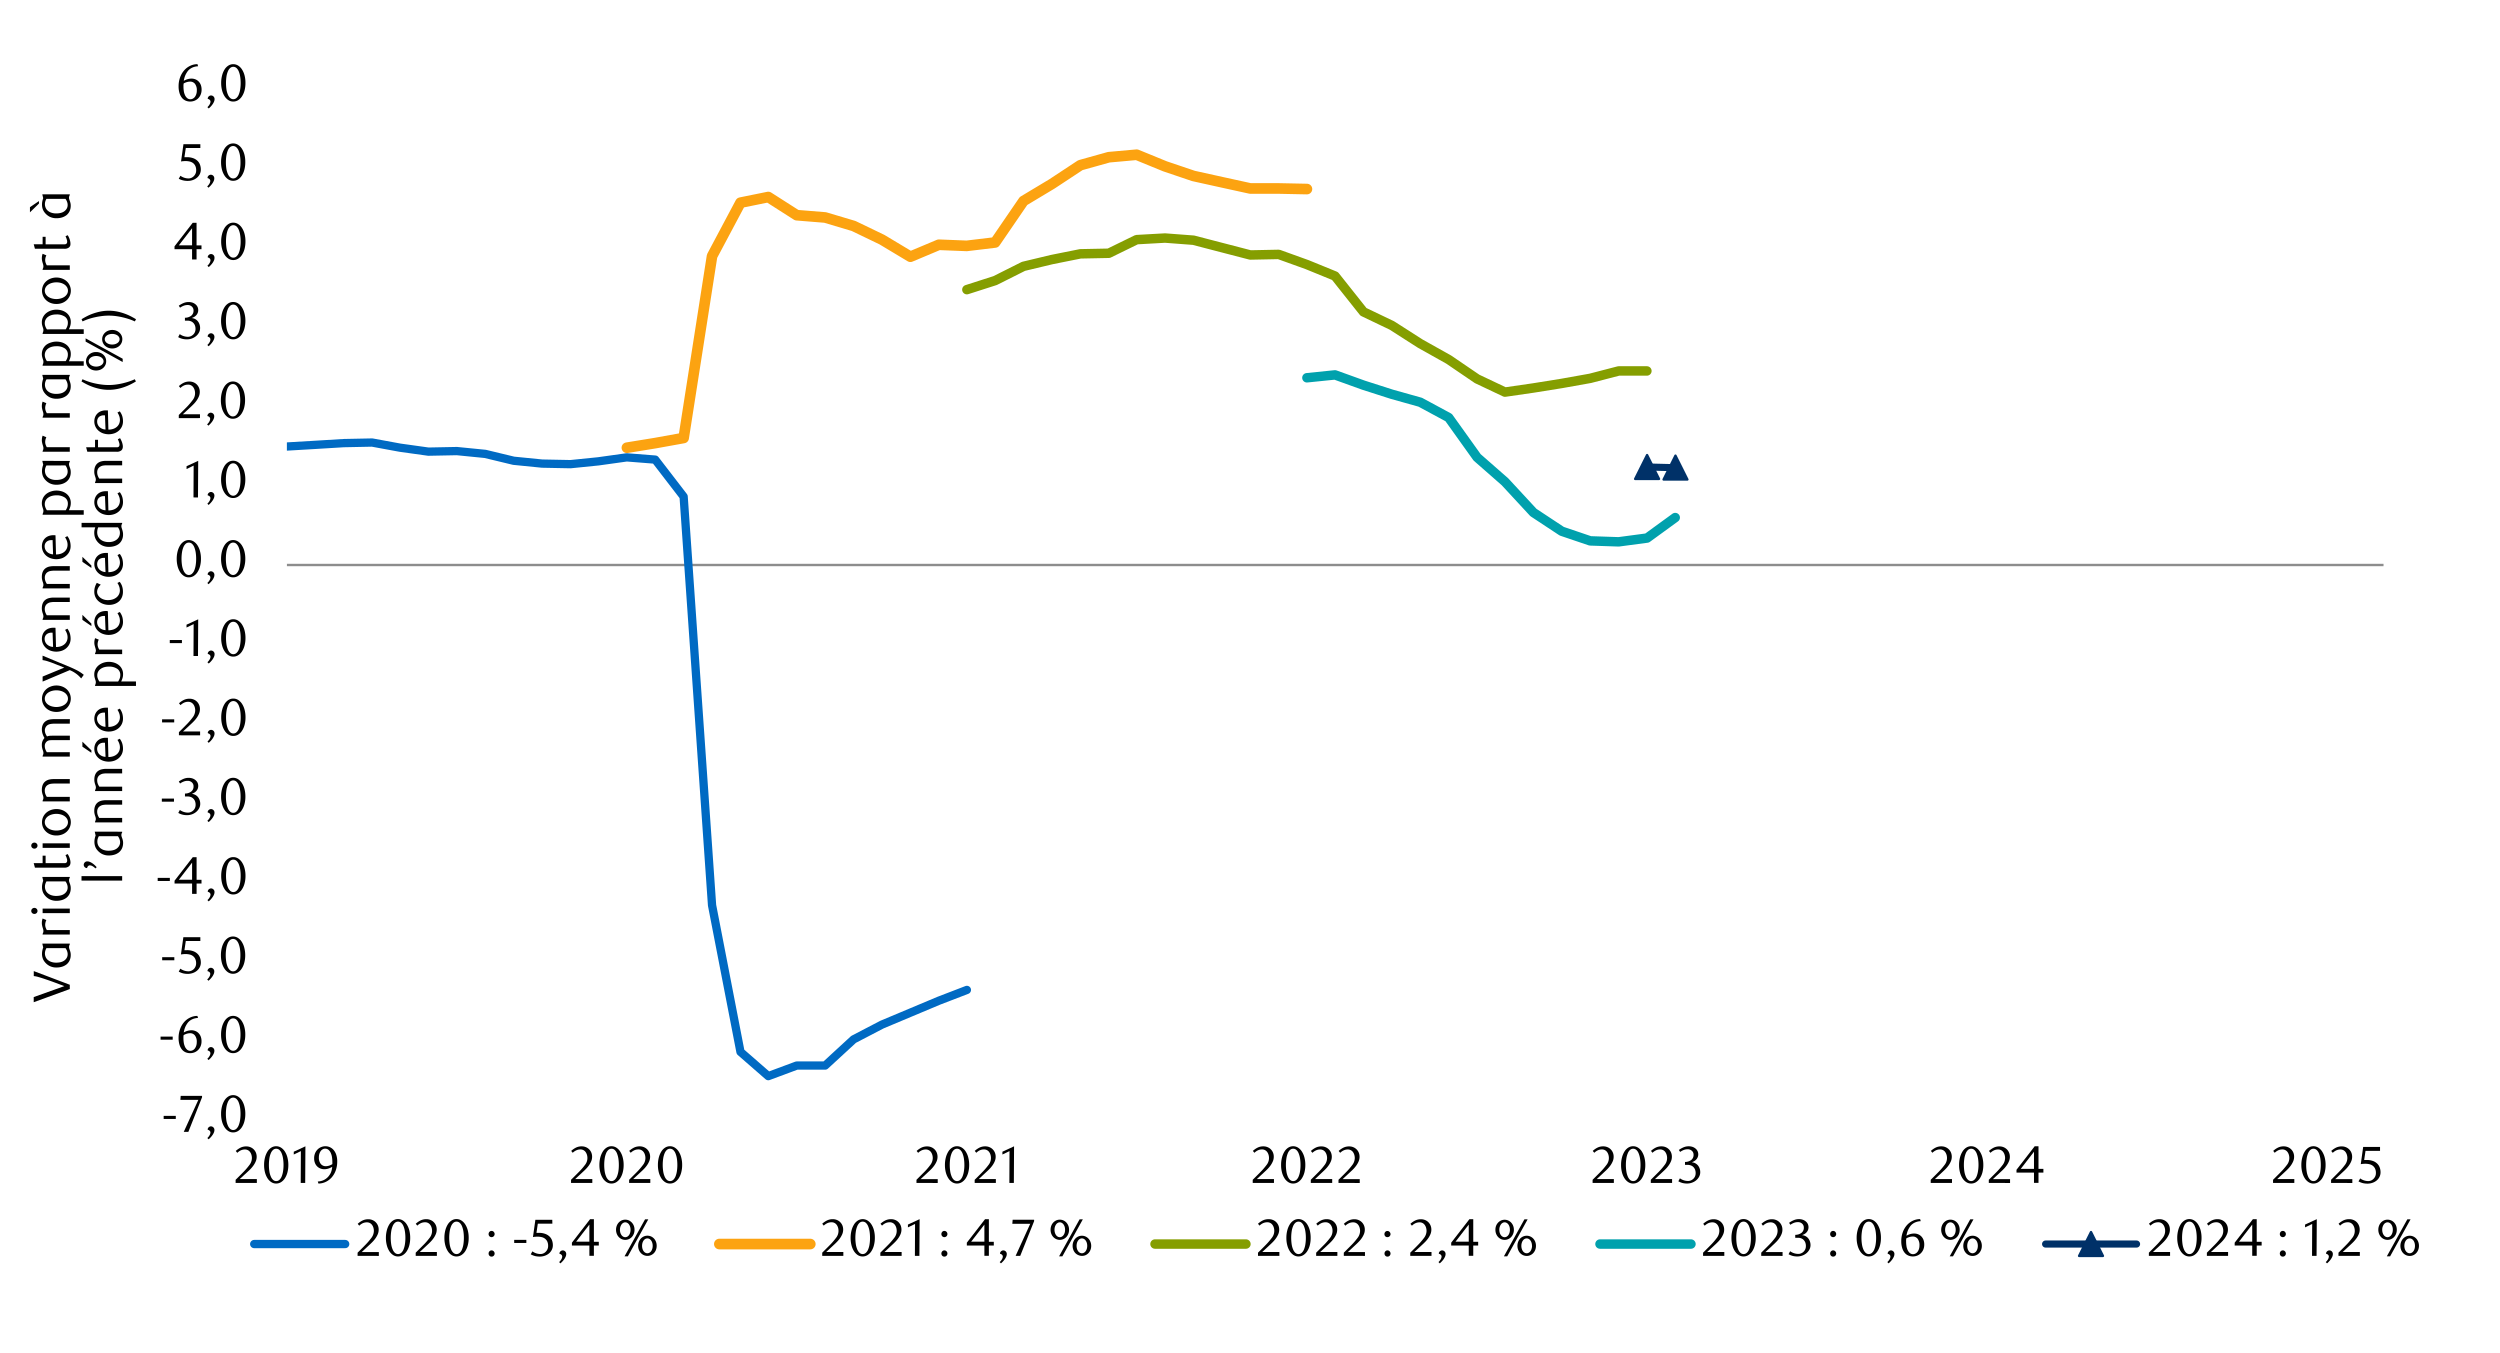 <svg id="Layer_1" data-name="Layer 1" xmlns="http://www.w3.org/2000/svg" xmlns:xlink="http://www.w3.org/1999/xlink" width="1460" height="790" viewBox="0 0 1460 790">
  <defs>
    <style>
      .cls-1, .cls-10, .cls-2, .cls-4, .cls-5, .cls-6, .cls-7, .cls-8 {
        fill: none;
      }

      .cls-2 {
        stroke: #8d8d8d;
      }

      .cls-10, .cls-2, .cls-4, .cls-5, .cls-6, .cls-7, .cls-8 {
        stroke-linejoin: round;
      }

      .cls-10, .cls-2 {
        stroke-width: 1.38px;
      }

      .cls-3 {
        clip-path: url(#clip-path);
      }

      .cls-4 {
        stroke: #006ac3;
        stroke-width: 4.84px;
      }

      .cls-4, .cls-5, .cls-6, .cls-7, .cls-8 {
        stroke-linecap: round;
      }

      .cls-5 {
        stroke: #fca311;
        stroke-width: 6.22px;
      }

      .cls-6 {
        stroke: #859e00;
      }

      .cls-6, .cls-7 {
        stroke-width: 5.53px;
      }

      .cls-7 {
        stroke: #00a1ad;
      }

      .cls-10, .cls-8 {
        stroke: #003168;
      }

      .cls-8 {
        stroke-width: 4.15px;
      }

      .cls-9 {
        fill: #003168;
      }

      .cls-11 {
        clip-path: url(#clip-path-2);
      }
    </style>
    <clipPath id="clip-path">
      <rect class="cls-1" x="167.54" y="51.97" width="1226.2" height="604.16"/>
    </clipPath>
    <clipPath id="clip-path-2">
      <rect class="cls-1" x="14.49" y="33.46" width="1431.02" height="723.07"/>
    </clipPath>
  </defs>
  <g>
    <line class="cls-2" x1="167.56" y1="329.96" x2="1391.98" y2="329.96"/>
    <g class="cls-3">
      <polyline class="cls-4" points="167.56 260.77 184.14 259.79 200.74 258.78 217.32 258.44 233.59 261.44 250.19 263.76 266.8 263.43 283.4 265.08 299.98 269.08 316.58 270.74 333.18 271.07 349.45 269.42 366.03 267.1 382.63 268.41 399.24 290 415.84 528.67 432.44 614.3 448.68 628.46 465.29 622.28 481.89 622.28 498.5 606.99 515.07 598.36 531.68 591.39 548.28 584.42 564.66 578.12"/>
    </g>
    <polyline class="cls-5" points="366.11 261.47 382.63 258.78 399.24 255.78 415.84 149.58 432.44 118.36 448.68 115.06 465.29 125.67 481.89 127.01 498.5 131.97 515.07 139.95 531.68 149.92 548.28 142.94 564.55 143.59 581.15 141.6 597.73 117.38 614.33 107.41 630.94 96.46 647.54 91.82 663.81 90.36 680.38 97.14 696.99 102.76 713.59 106.43 730.2 110.07 746.77 110.07 763.24 110.41"/>
    <polyline class="cls-6" points="564.66 169.15 581.15 163.86 597.73 155.54 614.33 151.57 630.94 148.24 647.54 147.9 663.81 139.95 680.38 139.02 696.99 140.28 713.59 144.6 730.2 148.91 746.77 148.57 763.38 154.56 779.64 161.2 796.25 182.12 812.85 190.07 829.43 200.68 846.03 209.98 862.64 221.29 878.9 228.99 895.51 226.58 912.08 223.92 928.69 220.95 945.29 216.64 961.78 216.64"/>
    <polyline class="cls-7" points="763.24 220.62 779.64 218.94 796.25 224.93 812.85 230.25 829.43 234.9 846.03 243.86 862.64 267.1 878.9 281.35 895.51 299.3 912.08 310.24 928.69 315.87 945.29 316.43 961.9 314.22 978.33 302.26"/>
    <line class="cls-8" x1="961.78" y1="272.72" x2="978.33" y2="273.14"/>
    <polygon class="cls-9" points="961.9 265.75 968.87 279.7 954.92 279.7 961.9 265.75"/>
    <polygon class="cls-10" points="961.9 265.75 968.87 279.7 954.92 279.7 961.9 265.75"/>
    <polygon class="cls-9" points="978.47 266.09 985.44 280.03 971.53 280.03 978.47 266.09"/>
    <polygon class="cls-10" points="978.47 266.09 985.44 280.03 971.53 280.03 978.47 266.09"/>
    <g class="cls-11">
      <g>
        <path d="M95.58,653.47v-1.8h7.08v1.8Z"/>
        <path d="M110,661h-2.68l8.51-18.67H105.34l.19-2.35H118v.83Z"/>
        <path d="M121.09,664.6a6,6,0,0,0,1.29-1.6,3.33,3.33,0,0,0,.51-1.6,1.45,1.45,0,0,0-.4-1,2,2,0,0,0-1.13-.6l-.09-.24a1.86,1.86,0,0,1,.67-1.28,1.92,1.92,0,0,1,1.28-.49,2.07,2.07,0,0,1,2,2.17,3.8,3.8,0,0,1-.31,1.43,7.41,7.41,0,0,1-.78,1.43,10.38,10.38,0,0,1-1.08,1.36,14.84,14.84,0,0,1-1.22,1.18Z"/>
        <path d="M143.27,650.49a16.6,16.6,0,0,1-.54,4.37,11.5,11.5,0,0,1-1.49,3.44,7.27,7.27,0,0,1-2.25,2.24,5.33,5.33,0,0,1-2.85.8,5.13,5.13,0,0,1-2.8-.81,7.45,7.45,0,0,1-2.22-2.25,11.66,11.66,0,0,1-1.48-3.42,16.92,16.92,0,0,1-.53-4.34,17.45,17.45,0,0,1,.53-4.4,12.88,12.88,0,0,1,1.46-3.48,7,7,0,0,1,2.23-2.27,5.19,5.19,0,0,1,2.81-.81,5.25,5.25,0,0,1,2.85.81,7.38,7.38,0,0,1,2.25,2.27,11.69,11.69,0,0,1,1.49,3.47A16.74,16.74,0,0,1,143.27,650.49Zm-2.81,0a24.49,24.49,0,0,0-.27-3.75,13.87,13.87,0,0,0-.81-3,5.5,5.5,0,0,0-1.33-2,2.76,2.76,0,0,0-3.72,0,5.59,5.59,0,0,0-1.33,2,13,13,0,0,0-.81,3,26,26,0,0,0,0,7.47,12.75,12.75,0,0,0,.83,3,5.6,5.6,0,0,0,1.34,2,2.7,2.7,0,0,0,3.67,0,5.49,5.49,0,0,0,1.35-2,13.79,13.79,0,0,0,.81-3A23.69,23.69,0,0,0,140.46,650.54Z"/>
      </g>
    </g>
    <g class="cls-11">
      <g>
        <path d="M93.77,607.18v-1.8h7.08v1.8Z"/>
        <path d="M115.64,594.49a9,9,0,0,0-2.82.55,7.75,7.75,0,0,0-2,1.1,6.48,6.48,0,0,0-1.34,1.39,15.84,15.84,0,0,0-.88,1.42,10.24,10.24,0,0,0-.8,1.9,12,12,0,0,0-.48,2.12,9.29,9.29,0,0,1,2.33-1,8.78,8.78,0,0,1,2.18-.29,5.94,5.94,0,0,1,2.26.43,5.26,5.26,0,0,1,1.87,1.25,5.75,5.75,0,0,1,1.27,2,7.46,7.46,0,0,1,.46,2.72,7.29,7.29,0,0,1-.57,3,6.42,6.42,0,0,1-3.61,3.53,7,7,0,0,1-5.08-.06,5.7,5.7,0,0,1-2.15-1.62,8.08,8.08,0,0,1-1.45-2.79,13.3,13.3,0,0,1-.54-4,14.87,14.87,0,0,1,.86-5.12,12.92,12.92,0,0,1,2.33-4.06,10.74,10.74,0,0,1,3.48-2.67,9.83,9.83,0,0,1,4.32-1Zm-8.42,10c0,.28-.07.58-.09.88s0,.61,0,.92a17.32,17.32,0,0,0,.18,2.53,8.51,8.51,0,0,0,.52,2,5.26,5.26,0,0,0,1.43,2.17,2.87,2.87,0,0,0,1.88.7,3.14,3.14,0,0,0,1.42-.35,3.6,3.6,0,0,0,1.2-1,5.61,5.61,0,0,0,.83-1.62,6.61,6.61,0,0,0,.32-2.1,6,6,0,0,0-1.08-3.92,3.46,3.46,0,0,0-2.81-1.3,6.82,6.82,0,0,0-1.81.26A8.21,8.21,0,0,0,107.22,604.53Z"/>
        <path d="M121.07,618.32a6,6,0,0,0,1.3-1.6,3.36,3.36,0,0,0,.51-1.61,1.49,1.49,0,0,0-.4-1,2,2,0,0,0-1.13-.59l-.09-.25a1.9,1.9,0,0,1,.67-1.28,1.89,1.89,0,0,1,2.62.08,2,2,0,0,1,.64,1.6,3.71,3.71,0,0,1-.3,1.43,7.79,7.79,0,0,1-.78,1.44,12.38,12.38,0,0,1-1.08,1.36c-.41.43-.82.82-1.22,1.17Z"/>
        <path d="M143.25,604.21a16.67,16.67,0,0,1-.53,4.37,11.44,11.44,0,0,1-1.49,3.43,7.31,7.31,0,0,1-2.25,2.25,5.35,5.35,0,0,1-2.85.79,5.13,5.13,0,0,1-2.8-.81,7.41,7.41,0,0,1-2.22-2.24,11.9,11.9,0,0,1-1.48-3.42,17,17,0,0,1-.53-4.34,17.4,17.4,0,0,1,.53-4.4,12.32,12.32,0,0,1,1.46-3.48,7.13,7.13,0,0,1,2.22-2.28,5.37,5.37,0,0,1,5.67,0,7.42,7.42,0,0,1,2.25,2.28,11.63,11.63,0,0,1,1.49,3.46A16.88,16.88,0,0,1,143.25,604.21Zm-2.8,0a23.25,23.25,0,0,0-.28-3.75,12.82,12.82,0,0,0-.81-3,5.45,5.45,0,0,0-1.32-2,2.67,2.67,0,0,0-1.86-.71,2.64,2.64,0,0,0-1.86.71,5.46,5.46,0,0,0-1.33,2,12.78,12.78,0,0,0-.81,3,26,26,0,0,0,0,7.47,12.54,12.54,0,0,0,.82,3,5.75,5.75,0,0,0,1.35,2,2.61,2.61,0,0,0,1.83.72,2.69,2.69,0,0,0,1.84-.72,5.35,5.35,0,0,0,1.34-2,12.64,12.64,0,0,0,.81-3A22.53,22.53,0,0,0,140.45,604.25Z"/>
      </g>
    </g>
    <g class="cls-11">
      <g>
        <path d="M94.71,560.8V559h7.1v1.8Z"/>
        <path d="M117,549.55h-8.5l-.79,5.35.67,0h.67a10.42,10.42,0,0,1,4,.67,7,7,0,0,1,2.54,1.71,6.09,6.09,0,0,1,1.32,2.31,8.72,8.72,0,0,1,.38,2.46,6,6,0,0,1-.63,2.77,6.65,6.65,0,0,1-1.68,2.11,7.55,7.55,0,0,1-2.45,1.34,8.85,8.85,0,0,1-2.92.48,12.39,12.39,0,0,1-2.49-.26,11,11,0,0,1-2.74-1.06l.95-1.74a8.05,8.05,0,0,0,4.74,1.56,4.16,4.16,0,0,0,1.64-.34,4.44,4.44,0,0,0,1.43-.94,4.64,4.64,0,0,0,1-1.47,4.55,4.55,0,0,0,.39-1.9,5.89,5.89,0,0,0-.55-2.7,4.61,4.61,0,0,0-1.43-1.67,5.16,5.16,0,0,0-2-.84,11.31,11.31,0,0,0-2.22-.23,10.7,10.7,0,0,0-1.39.08c-.46.05-.88.1-1.27.16l1.41-10.09H117Z"/>
        <path d="M121,572a6.1,6.1,0,0,0,1.3-1.61,3.41,3.41,0,0,0,.5-1.6,1.45,1.45,0,0,0-.4-1,2,2,0,0,0-1.13-.59l-.09-.25a1.92,1.92,0,0,1,.67-1.28,2,2,0,0,1,1.29-.49,2.07,2.07,0,0,1,2,2.17,3.79,3.79,0,0,1-.3,1.44,9.19,9.19,0,0,1-.78,1.44,12.25,12.25,0,0,1-1.09,1.36,13.26,13.26,0,0,1-1.22,1.17Z"/>
        <path d="M143.21,557.82a16.74,16.74,0,0,1-.54,4.38,11.62,11.62,0,0,1-1.49,3.44,7.34,7.34,0,0,1-2.26,2.25,5.38,5.38,0,0,1-2.85.8,5.14,5.14,0,0,1-2.81-.81,7.63,7.63,0,0,1-2.23-2.26,11.78,11.78,0,0,1-1.48-3.42,17.06,17.06,0,0,1-.53-4.35,17.54,17.54,0,0,1,.53-4.41A12.52,12.52,0,0,1,131,550a7.13,7.13,0,0,1,2.22-2.28,5.38,5.38,0,0,1,5.68,0,7.45,7.45,0,0,1,2.26,2.28,11.81,11.81,0,0,1,1.49,3.47A17,17,0,0,1,143.21,557.82Zm-2.82,0a24.62,24.62,0,0,0-.27-3.76,13.87,13.87,0,0,0-.81-3,5.55,5.55,0,0,0-1.33-2,2.78,2.78,0,0,0-3.73,0,5.42,5.42,0,0,0-1.33,2,12.78,12.78,0,0,0-.81,3,25.18,25.18,0,0,0,0,7.49,12.09,12.09,0,0,0,.82,3,5.71,5.71,0,0,0,1.35,2,2.65,2.65,0,0,0,1.83.72,2.71,2.71,0,0,0,1.85-.72,5.45,5.45,0,0,0,1.35-2,13.48,13.48,0,0,0,.81-3A23.73,23.73,0,0,0,140.39,557.86Z"/>
      </g>
    </g>
    <g class="cls-11">
      <g>
        <path d="M92.09,514.49v-1.81h7.1v1.81Z"/>
        <path d="M114.81,516v6h-2.63v-6H101.94v-1.66l10.64-13.75h2.23v13.21h2.87V516Zm-2.63-12.23-7.74,10h7.74Z"/>
        <path d="M121.14,525.65a6.26,6.26,0,0,0,1.3-1.61,3.41,3.41,0,0,0,.5-1.6,1.45,1.45,0,0,0-.4-1,2,2,0,0,0-1.13-.59l-.09-.25a1.92,1.92,0,0,1,.67-1.28,2,2,0,0,1,1.29-.49,2,2,0,0,1,1.34.57,2,2,0,0,1,.65,1.6,3.81,3.81,0,0,1-.31,1.44,7.41,7.41,0,0,1-.78,1.43,12.48,12.48,0,0,1-1.08,1.37,14.73,14.73,0,0,1-1.23,1.17Z"/>
        <path d="M143.37,511.51a16.74,16.74,0,0,1-.54,4.38,11.62,11.62,0,0,1-1.49,3.44,7.34,7.34,0,0,1-2.26,2.25,5.36,5.36,0,0,1-2.85.8,5.14,5.14,0,0,1-2.81-.81,7.63,7.63,0,0,1-2.23-2.26,11.78,11.78,0,0,1-1.48-3.42,17.06,17.06,0,0,1-.53-4.35,17.54,17.54,0,0,1,.53-4.41,12.52,12.52,0,0,1,1.47-3.49,7.05,7.05,0,0,1,2.23-2.28,5.2,5.2,0,0,1,2.82-.81,5.28,5.28,0,0,1,2.85.81,7.45,7.45,0,0,1,2.26,2.28,11.81,11.81,0,0,1,1.49,3.47A17,17,0,0,1,143.37,511.51Zm-2.82,0a24.62,24.62,0,0,0-.27-3.76,13.56,13.56,0,0,0-.81-3,5.59,5.59,0,0,0-1.33-2,2.78,2.78,0,0,0-3.73,0,5.42,5.42,0,0,0-1.33,2,12.64,12.64,0,0,0-.81,3,25.18,25.18,0,0,0,0,7.49,12.54,12.54,0,0,0,.82,3,5.71,5.71,0,0,0,1.35,2,2.65,2.65,0,0,0,1.83.72,2.69,2.69,0,0,0,1.85-.72,5.45,5.45,0,0,0,1.35-2,13.1,13.1,0,0,0,.81-3A23.73,23.73,0,0,0,140.55,511.55Z"/>
      </g>
    </g>
    <g class="cls-11">
      <g>
        <path d="M94.51,468.18v-1.81h7.1v1.81Z"/>
        <path d="M112,463.62a5.29,5.29,0,0,1,2,.57,4.91,4.91,0,0,1,1.57,1.25,5.86,5.86,0,0,1,1,1.79,6.47,6.47,0,0,1,.37,2.2,5.43,5.43,0,0,1-.65,2.61,7.1,7.1,0,0,1-1.71,2.11,8,8,0,0,1-2.48,1.41,8.39,8.39,0,0,1-2.9.5,11.15,11.15,0,0,1-2.4-.26,9.61,9.61,0,0,1-2.68-1.05l.92-1.74a8.18,8.18,0,0,0,4.77,1.56,4.27,4.27,0,0,0,1.65-.34,4.66,4.66,0,0,0,1.42-.93,4.48,4.48,0,0,0,1-1.44,4.74,4.74,0,0,0,.36-1.88,5.67,5.67,0,0,0-.36-2.1,4.29,4.29,0,0,0-1-1.51,4,4,0,0,0-1.45-.92,5.3,5.3,0,0,0-1.79-.3h-1.62v-1.71a6.07,6.07,0,0,0,3.61-1.14,3.68,3.68,0,0,0,1.4-3.11,3,3,0,0,0-1-2.3,3.47,3.47,0,0,0-2.4-.88,6.35,6.35,0,0,0-2.26.38,10,10,0,0,0-2.21,1.18l-.73-1.17a14.36,14.36,0,0,1,2.78-1.56,7.78,7.78,0,0,1,2.94-.58,6.9,6.9,0,0,1,2.28.36,5.58,5.58,0,0,1,1.77,1,4.48,4.48,0,0,1,1.16,1.47,4.62,4.62,0,0,1,.11,3.54,4.75,4.75,0,0,1-.83,1.32,5,5,0,0,1-1.22,1A9,9,0,0,1,112,463.62Z"/>
        <path d="M121.08,479.34a6.26,6.26,0,0,0,1.3-1.61,3.36,3.36,0,0,0,.51-1.61,1.49,1.49,0,0,0-.4-1,2,2,0,0,0-1.13-.59l-.1-.25a2,2,0,0,1,2-1.77,2.05,2.05,0,0,1,2,2.17,3.55,3.55,0,0,1-.31,1.43,7.79,7.79,0,0,1-.78,1.44,10.38,10.38,0,0,1-1.08,1.36,14.91,14.91,0,0,1-1.23,1.18Z"/>
        <path d="M143.31,465.19a17.07,17.07,0,0,1-.53,4.38,11.84,11.84,0,0,1-1.5,3.45,7.23,7.23,0,0,1-2.26,2.25,5.32,5.32,0,0,1-2.85.79,5.17,5.17,0,0,1-2.81-.81,7.45,7.45,0,0,1-2.22-2.25,11.58,11.58,0,0,1-1.48-3.43,16.5,16.5,0,0,1-.54-4.35,17,17,0,0,1,.54-4.4,12.22,12.22,0,0,1,1.46-3.49,7.09,7.09,0,0,1,2.23-2.29,5.37,5.37,0,0,1,5.67,0,7.38,7.38,0,0,1,2.26,2.29,12,12,0,0,1,1.5,3.47A17.32,17.32,0,0,1,143.31,465.19Zm-2.81.05a23.29,23.29,0,0,0-.28-3.76,13,13,0,0,0-.81-3,5.59,5.59,0,0,0-1.33-2,2.78,2.78,0,0,0-3.73,0,5.55,5.55,0,0,0-1.33,2,12.56,12.56,0,0,0-.81,3,26.11,26.11,0,0,0,0,7.49,12,12,0,0,0,.83,3,5.56,5.56,0,0,0,1.34,2,2.65,2.65,0,0,0,1.84.72,2.71,2.71,0,0,0,1.85-.72,5.43,5.43,0,0,0,1.34-2,12.6,12.6,0,0,0,.81-3A22.53,22.53,0,0,0,140.5,465.24Z"/>
      </g>
    </g>
    <g class="cls-11">
      <g>
        <path d="M94.65,421.89v-1.8h7.09v1.8Z"/>
        <path d="M104.49,429.41v-1.83l4-4a39.06,39.06,0,0,0,4-4.57,6.91,6.91,0,0,0,1.51-4.08,6.6,6.6,0,0,0-.29-2,4.93,4.93,0,0,0-.81-1.62,3.62,3.62,0,0,0-3-1.46,5.67,5.67,0,0,0-2.48.54,7.6,7.6,0,0,0-2,1.42l-.89-1.1a12.08,12.08,0,0,1,2.94-2,7.69,7.69,0,0,1,3.24-.66,6.3,6.3,0,0,1,2.35.44,5.84,5.84,0,0,1,1.93,1.25,5.92,5.92,0,0,1,1.3,1.93,6.12,6.12,0,0,1,.47,2.45,6.7,6.7,0,0,1-.53,2.67,12.42,12.42,0,0,1-1.32,2.37,17.39,17.39,0,0,1-1.65,2c-.58.6-1.1,1.12-1.57,1.54l-4.83,4.49h10v2.26Z"/>
        <path d="M121.16,433.05a6.22,6.22,0,0,0,1.3-1.6,3.48,3.48,0,0,0,.5-1.61,1.41,1.41,0,0,0-.4-1,2,2,0,0,0-1.13-.6l-.09-.24a1.9,1.9,0,0,1,.67-1.29,2,2,0,0,1,3.27,1.68,3.79,3.79,0,0,1-.3,1.44,9.19,9.19,0,0,1-.78,1.44,11.39,11.39,0,0,1-1.09,1.36,14.84,14.84,0,0,1-1.22,1.18Z"/>
        <path d="M143.38,418.91a16.75,16.75,0,0,1-.53,4.38,11.51,11.51,0,0,1-1.5,3.44A7.31,7.31,0,0,1,139.1,429a5.39,5.39,0,0,1-2.86.8,5.13,5.13,0,0,1-2.8-.81,7.37,7.37,0,0,1-2.23-2.25,11.84,11.84,0,0,1-1.48-3.43,16.62,16.62,0,0,1-.53-4.35,17.09,17.09,0,0,1,.53-4.41,12.51,12.51,0,0,1,1.46-3.49,7.16,7.16,0,0,1,2.23-2.28,5.25,5.25,0,0,1,2.82-.81,5.31,5.31,0,0,1,2.86.81,7.42,7.42,0,0,1,2.25,2.28,11.76,11.76,0,0,1,1.5,3.48A16.82,16.82,0,0,1,143.38,418.91Zm-2.81,0a24.76,24.76,0,0,0-.27-3.77,13.87,13.87,0,0,0-.81-3,5.55,5.55,0,0,0-1.33-2,2.82,2.82,0,0,0-3.74,0,5.64,5.64,0,0,0-1.33,2,13.83,13.83,0,0,0-.81,3,26.11,26.11,0,0,0,0,7.49,12.75,12.75,0,0,0,.83,3,5.75,5.75,0,0,0,1.35,2,2.65,2.65,0,0,0,1.83.72,2.71,2.71,0,0,0,1.85-.72,5.49,5.49,0,0,0,1.35-2,13.79,13.79,0,0,0,.81-3A23.92,23.92,0,0,0,140.57,419Z"/>
      </g>
    </g>
    <g class="cls-11">
      <g>
        <path d="M99.15,375.58v-1.81h7.09v1.81Z"/>
        <path d="M113,383.1l.09-18.62-4.16,2v-1.66l6.82-3.14-.12,21.43Z"/>
        <path d="M121.13,386.74a6.26,6.26,0,0,0,1.3-1.61,3.33,3.33,0,0,0,.51-1.6,1.5,1.5,0,0,0-.4-1,2,2,0,0,0-1.13-.59l-.1-.25a2,2,0,0,1,2-1.77,2.05,2.05,0,0,1,2,2.17,3.63,3.63,0,0,1-.31,1.44,7.71,7.71,0,0,1-.78,1.43,9.76,9.76,0,0,1-1.08,1.36,16.63,16.63,0,0,1-1.22,1.18Z"/>
        <path d="M143.36,372.6a17.18,17.18,0,0,1-.53,4.38,11.89,11.89,0,0,1-1.5,3.44,7.23,7.23,0,0,1-2.26,2.25,5.33,5.33,0,0,1-2.85.8,5.18,5.18,0,0,1-2.81-.82,7.45,7.45,0,0,1-2.22-2.25,11.63,11.63,0,0,1-1.48-3.42,16.61,16.61,0,0,1-.54-4.35,17,17,0,0,1,.54-4.41,12.22,12.22,0,0,1,1.46-3.49,7.05,7.05,0,0,1,2.23-2.28,5.37,5.37,0,0,1,5.67,0,7.34,7.34,0,0,1,2.26,2.28,12.09,12.09,0,0,1,1.5,3.47A17.34,17.34,0,0,1,143.36,372.6Zm-2.81,0a23.37,23.37,0,0,0-.28-3.76,13,13,0,0,0-.81-3,5.59,5.59,0,0,0-1.33-2,2.78,2.78,0,0,0-3.73,0,5.55,5.55,0,0,0-1.33,2,12.64,12.64,0,0,0-.81,3,26.11,26.11,0,0,0,0,7.49,12.07,12.07,0,0,0,.83,3,5.56,5.56,0,0,0,1.34,2,2.65,2.65,0,0,0,1.84.72,2.71,2.71,0,0,0,1.85-.72,5.43,5.43,0,0,0,1.34-2,12.6,12.6,0,0,0,.81-3A22.53,22.53,0,0,0,140.55,372.64Z"/>
      </g>
    </g>
    <g class="cls-11">
      <g>
        <path d="M117.36,326.34a16.66,16.66,0,0,1-.54,4.37,11.44,11.44,0,0,1-1.49,3.43,7.31,7.31,0,0,1-2.25,2.25,5.32,5.32,0,0,1-2.85.79,5.16,5.16,0,0,1-2.8-.81,7.53,7.53,0,0,1-2.22-2.24,11.9,11.9,0,0,1-1.48-3.42,17,17,0,0,1-.53-4.34,17.4,17.4,0,0,1,.53-4.4,12.52,12.52,0,0,1,1.47-3.49,7,7,0,0,1,2.22-2.27,5.19,5.19,0,0,1,2.81-.81,5.25,5.25,0,0,1,2.85.81,7.5,7.5,0,0,1,2.25,2.27,11.81,11.81,0,0,1,1.49,3.47A16.87,16.87,0,0,1,117.36,326.34Zm-2.81,0a24.49,24.49,0,0,0-.27-3.75,13.87,13.87,0,0,0-.81-3,5.5,5.5,0,0,0-1.33-2,2.76,2.76,0,0,0-3.72,0,5.59,5.59,0,0,0-1.33,2,13.33,13.33,0,0,0-.81,3,26,26,0,0,0,0,7.48,12.66,12.66,0,0,0,.83,3,5.6,5.6,0,0,0,1.34,2,2.7,2.7,0,0,0,3.67,0,5.49,5.49,0,0,0,1.35-2,13.79,13.79,0,0,0,.81-3A23.6,23.6,0,0,0,114.55,326.38Z"/>
        <path d="M121.08,340.45a6.39,6.39,0,0,0,1.3-1.6,3.48,3.48,0,0,0,.5-1.61,1.44,1.44,0,0,0-.4-1,2,2,0,0,0-1.13-.59l-.09-.25a1.92,1.92,0,0,1,.67-1.28,2,2,0,0,1,1.28-.49,2.07,2.07,0,0,1,2,2.17,3.55,3.55,0,0,1-.31,1.43,7.79,7.79,0,0,1-.78,1.44A9.68,9.68,0,0,1,123,340a14.84,14.84,0,0,1-1.22,1.18Z"/>
        <path d="M143.26,326.34a17.1,17.1,0,0,1-.53,4.37,11.71,11.71,0,0,1-1.5,3.43,7.31,7.31,0,0,1-2.25,2.25,5.32,5.32,0,0,1-2.85.79,5.16,5.16,0,0,1-2.8-.81,7.53,7.53,0,0,1-2.22-2.24,11.9,11.9,0,0,1-1.48-3.42,17,17,0,0,1-.53-4.34,17.4,17.4,0,0,1,.53-4.4,12.52,12.52,0,0,1,1.47-3.49,7.2,7.2,0,0,1,2.22-2.27,5.19,5.19,0,0,1,2.81-.81,5.25,5.25,0,0,1,2.85.81,7.5,7.5,0,0,1,2.25,2.27,12.09,12.09,0,0,1,1.5,3.47A17.32,17.32,0,0,1,143.26,326.34Zm-2.81,0a24.49,24.49,0,0,0-.27-3.75,13.87,13.87,0,0,0-.81-3,5.5,5.5,0,0,0-1.33-2,2.76,2.76,0,0,0-3.72,0,5.59,5.59,0,0,0-1.33,2,13.89,13.89,0,0,0-.81,3,26,26,0,0,0,0,7.48,12.66,12.66,0,0,0,.83,3,5.6,5.6,0,0,0,1.34,2,2.65,2.65,0,0,0,1.83.72A2.71,2.71,0,0,0,138,335a5.6,5.6,0,0,0,1.34-2,13.79,13.79,0,0,0,.81-3A23.6,23.6,0,0,0,140.45,326.38Z"/>
      </g>
    </g>
    <g class="cls-11">
      <g>
        <path d="M113,290.5l.09-18.58-4.14,2v-1.65l6.8-3.14-.12,21.38Z"/>
        <path d="M121.09,294.13a5.83,5.83,0,0,0,1.29-1.6,3.33,3.33,0,0,0,.51-1.6,1.45,1.45,0,0,0-.4-1,2,2,0,0,0-1.13-.6l-.09-.24a1.86,1.86,0,0,1,.67-1.28,1.92,1.92,0,0,1,1.28-.49,2,2,0,0,1,1.34.57,2,2,0,0,1,.65,1.6,3.8,3.8,0,0,1-.31,1.43,7.41,7.41,0,0,1-.78,1.43,10.38,10.38,0,0,1-1.08,1.36,14.84,14.84,0,0,1-1.22,1.18Z"/>
        <path d="M143.27,280a16.6,16.6,0,0,1-.54,4.37,11.5,11.5,0,0,1-1.49,3.44,7.31,7.31,0,0,1-2.25,2.25,5.41,5.41,0,0,1-2.85.79,5.13,5.13,0,0,1-2.8-.81,7.45,7.45,0,0,1-2.22-2.25,11.66,11.66,0,0,1-1.48-3.42,16.92,16.92,0,0,1-.53-4.34,17.51,17.51,0,0,1,.53-4.4,12.88,12.88,0,0,1,1.46-3.48,7,7,0,0,1,2.23-2.27,5.19,5.19,0,0,1,2.81-.81,5.25,5.25,0,0,1,2.85.81,7.38,7.38,0,0,1,2.25,2.27,11.81,11.81,0,0,1,1.49,3.47A16.79,16.79,0,0,1,143.27,280Zm-2.81.05a24.49,24.49,0,0,0-.27-3.75,13.87,13.87,0,0,0-.81-3,5.5,5.5,0,0,0-1.33-2,2.76,2.76,0,0,0-3.72,0,5.59,5.59,0,0,0-1.33,2,13.19,13.19,0,0,0-.81,3,26,26,0,0,0,0,7.48,12.66,12.66,0,0,0,.83,3,5.6,5.6,0,0,0,1.34,2,2.7,2.7,0,0,0,3.67,0,5.49,5.49,0,0,0,1.35-2,13.79,13.79,0,0,0,.81-3A23.69,23.69,0,0,0,140.46,280.07Z"/>
      </g>
    </g>
    <g class="cls-11">
      <g>
        <path d="M104.41,244.19v-1.83l4-4a39.06,39.06,0,0,0,4-4.57,6.52,6.52,0,0,0,1.22-6.1,5.4,5.4,0,0,0-.81-1.61,3.58,3.58,0,0,0-3-1.45,5.62,5.62,0,0,0-2.47.53,7.6,7.6,0,0,0-2,1.42l-.88-1.1a11.79,11.79,0,0,1,2.93-2,7.61,7.61,0,0,1,3.23-.66,6.14,6.14,0,0,1,2.35.44,5.74,5.74,0,0,1,1.92,1.25,6,6,0,0,1,1.3,1.92,6.29,6.29,0,0,1,.47,2.45,6.86,6.86,0,0,1-.53,2.66,12.86,12.86,0,0,1-1.31,2.36,16.57,16.57,0,0,1-1.65,2c-.58.6-1.11,1.11-1.57,1.54l-4.82,4.48h10v2.25Z"/>
        <path d="M120.94,247.82a6.22,6.22,0,0,0,1.3-1.6,3.41,3.41,0,0,0,.5-1.6,1.41,1.41,0,0,0-.4-1,2,2,0,0,0-1.12-.6l-.1-.24a2,2,0,0,1,2-1.77,2.05,2.05,0,0,1,1.34.56,2,2,0,0,1,.64,1.61,3.62,3.62,0,0,1-.31,1.43,7.94,7.94,0,0,1-.77,1.43,11.39,11.39,0,0,1-1.09,1.36,13.41,13.41,0,0,1-1.22,1.18Z"/>
        <path d="M143.12,233.71a17,17,0,0,1-.53,4.37,11.76,11.76,0,0,1-1.49,3.44,7.34,7.34,0,0,1-2.26,2.25,5.4,5.4,0,0,1-2.84.79,5.11,5.11,0,0,1-2.8-.81A7.37,7.37,0,0,1,131,241.5a11.39,11.39,0,0,1-1.47-3.42,16.48,16.48,0,0,1-.54-4.34,17,17,0,0,1,.54-4.4,12.28,12.28,0,0,1,1.46-3.48,7.09,7.09,0,0,1,2.22-2.27,5.35,5.35,0,0,1,5.66,0,7.3,7.3,0,0,1,2.26,2.27,12,12,0,0,1,1.49,3.47A17.18,17.18,0,0,1,143.12,233.71Zm-2.81,0A24.49,24.49,0,0,0,140,230a12.82,12.82,0,0,0-.81-3,5.38,5.38,0,0,0-1.33-2,2.76,2.76,0,0,0-3.72,0,5.59,5.59,0,0,0-1.33,2,13.06,13.06,0,0,0-.8,3,25.12,25.12,0,0,0,0,7.48,12.34,12.34,0,0,0,.82,3,5.74,5.74,0,0,0,1.34,2,2.65,2.65,0,0,0,1.83.72,2.71,2.71,0,0,0,1.85-.72,5.35,5.35,0,0,0,1.34-2,12.73,12.73,0,0,0,.81-3A23.69,23.69,0,0,0,140.31,233.76Z"/>
      </g>
    </g>
    <g class="cls-11">
      <g>
        <path d="M111.92,185.75a5.51,5.51,0,0,1,2,.56,5.2,5.2,0,0,1,1.57,1.26,5.7,5.7,0,0,1,1,1.78,6.33,6.33,0,0,1,.37,2.21,5.48,5.48,0,0,1-.64,2.61,7.1,7.1,0,0,1-1.71,2.11,8.16,8.16,0,0,1-2.48,1.41,8.71,8.71,0,0,1-2.9.5,11.82,11.82,0,0,1-2.4-.26,9.61,9.61,0,0,1-2.68-1.05l.92-1.75a8.18,8.18,0,0,0,4.77,1.56,4.26,4.26,0,0,0,1.65-.33,4.81,4.81,0,0,0,1.42-.94,4.16,4.16,0,0,0,1-1.43,4.57,4.57,0,0,0,.37-1.88,5.63,5.63,0,0,0-.36-2.1,4.43,4.43,0,0,0-1-1.51,3.9,3.9,0,0,0-1.46-.92,5.26,5.26,0,0,0-1.79-.31H108v-1.71a6,6,0,0,0,3.61-1.13,3.67,3.67,0,0,0,1.41-3.12,2.94,2.94,0,0,0-1-2.29,3.52,3.52,0,0,0-2.41-.89,6.39,6.39,0,0,0-2.26.39,10.1,10.1,0,0,0-2.2,1.17l-.73-1.16a14.07,14.07,0,0,1,2.78-1.56,7.58,7.58,0,0,1,2.93-.58,7.19,7.19,0,0,1,2.29.35,5.83,5.83,0,0,1,1.76,1,4.35,4.35,0,0,1,1.16,1.47,4.27,4.27,0,0,1,.42,1.9,4.15,4.15,0,0,1-.31,1.65,4.33,4.33,0,0,1-.82,1.31,5.18,5.18,0,0,1-1.22,1A10.8,10.8,0,0,1,111.92,185.75Z"/>
        <path d="M121.09,201.46a6.22,6.22,0,0,0,1.3-1.6,3.33,3.33,0,0,0,.5-1.61,1.46,1.46,0,0,0-.39-1,2,2,0,0,0-1.13-.6l-.1-.24a1.91,1.91,0,0,1,.68-1.29,2,2,0,0,1,1.28-.49,2,2,0,0,1,1.35.57,2,2,0,0,1,.64,1.6,3.63,3.63,0,0,1-.31,1.44,7.79,7.79,0,0,1-.78,1.44,11.29,11.29,0,0,1-1.08,1.36,14.91,14.91,0,0,1-1.23,1.18Z"/>
        <path d="M143.32,187.32a16.74,16.74,0,0,1-.54,4.38,11.5,11.5,0,0,1-1.49,3.44A7.38,7.38,0,0,1,139,197.4a5.32,5.32,0,0,1-2.85.79,5.17,5.17,0,0,1-2.81-.81,7.45,7.45,0,0,1-2.22-2.25,11.58,11.58,0,0,1-1.49-3.43,17.06,17.06,0,0,1-.53-4.35,17.54,17.54,0,0,1,.53-4.41,12.65,12.65,0,0,1,1.47-3.49,7.05,7.05,0,0,1,2.23-2.28,5.37,5.37,0,0,1,5.67,0,7.34,7.34,0,0,1,2.26,2.28,11.75,11.75,0,0,1,1.49,3.48A16.81,16.81,0,0,1,143.32,187.32Zm-2.81.05a24.48,24.48,0,0,0-.28-3.76,12.91,12.91,0,0,0-.81-3,5.5,5.5,0,0,0-1.33-2,2.78,2.78,0,0,0-3.73,0,5.59,5.59,0,0,0-1.33,2,12.78,12.78,0,0,0-.81,3,25.18,25.18,0,0,0,0,7.49,12.76,12.76,0,0,0,.82,3,5.66,5.66,0,0,0,1.35,2,2.65,2.65,0,0,0,1.83.72,2.69,2.69,0,0,0,1.85-.72,5.41,5.41,0,0,0,1.35-2,12.73,12.73,0,0,0,.81-3A23.78,23.78,0,0,0,140.51,187.37Z"/>
      </g>
    </g>
    <g class="cls-11">
      <g>
        <path d="M114.79,145.52v6h-2.62v-6H101.92v-1.66l10.64-13.76h2.23v13.21h2.88v2.21Zm-2.62-12.24-7.74,10h7.74Z"/>
        <path d="M121.12,155.18a6.06,6.06,0,0,0,1.3-1.61,3.33,3.33,0,0,0,.51-1.6,1.5,1.5,0,0,0-.4-1,2,2,0,0,0-1.13-.59l-.09-.25a1.86,1.86,0,0,1,.67-1.28,1.92,1.92,0,0,1,1.28-.49,2.05,2.05,0,0,1,2,2.17A3.79,3.79,0,0,1,125,152a9.1,9.1,0,0,1-.78,1.43,10.65,10.65,0,0,1-1.09,1.36,16.63,16.63,0,0,1-1.22,1.18Z"/>
        <path d="M143.35,141a17,17,0,0,1-.53,4.37,11.84,11.84,0,0,1-1.5,3.45,7.23,7.23,0,0,1-2.26,2.25,5.33,5.33,0,0,1-2.85.8,5.14,5.14,0,0,1-2.8-.82,7.37,7.37,0,0,1-2.23-2.25,11.58,11.58,0,0,1-1.48-3.43,16.48,16.48,0,0,1-.54-4.34,17,17,0,0,1,.54-4.41,12.22,12.22,0,0,1,1.46-3.49,7.16,7.16,0,0,1,2.23-2.28,5.31,5.31,0,0,1,5.67,0,7.34,7.34,0,0,1,2.26,2.28,12.09,12.09,0,0,1,1.5,3.47A17.34,17.34,0,0,1,143.35,141Zm-2.81,0a23.37,23.37,0,0,0-.28-3.76,13,13,0,0,0-.81-3,5.46,5.46,0,0,0-1.33-2,2.78,2.78,0,0,0-3.73,0,5.55,5.55,0,0,0-1.33,2,13.57,13.57,0,0,0-.81,3,26.18,26.18,0,0,0,0,7.5,12.52,12.52,0,0,0,.83,3,5.69,5.69,0,0,0,1.34,2,2.65,2.65,0,0,0,1.84.72,2.71,2.71,0,0,0,1.85-.72,5.32,5.32,0,0,0,1.34-2,12.6,12.6,0,0,0,.81-3A22.53,22.53,0,0,0,140.54,141.08Z"/>
      </g>
    </g>
    <g class="cls-11">
      <g>
        <path d="M117,86.45h-8.5l-.8,5.35.67,0,.68,0a10.61,10.61,0,0,1,4,.67,7,7,0,0,1,2.54,1.72,5.94,5.94,0,0,1,1.31,2.31,8.28,8.28,0,0,1,.38,2.46,6.09,6.09,0,0,1-.62,2.76,6.44,6.44,0,0,1-1.69,2.11,7.71,7.71,0,0,1-2.44,1.35,8.89,8.89,0,0,1-2.92.47,11.57,11.57,0,0,1-2.49-.26,10.42,10.42,0,0,1-2.74-1l1-1.74a8.12,8.12,0,0,0,4.74,1.56,4.29,4.29,0,0,0,1.63-.34,4.63,4.63,0,0,0,1.44-1,4.81,4.81,0,0,0,1-1.47,4.66,4.66,0,0,0,.38-1.89,5.81,5.81,0,0,0-.55-2.71,4.67,4.67,0,0,0-1.42-1.67,5.47,5.47,0,0,0-2-.84,11.16,11.16,0,0,0-2.22-.23,13,13,0,0,0-1.39.08c-.45,0-.88.11-1.26.17l1.4-10.09H117Z"/>
        <path d="M121,108.86a5.86,5.86,0,0,0,1.3-1.6,3.36,3.36,0,0,0,.51-1.61,1.49,1.49,0,0,0-.4-1,2.06,2.06,0,0,0-1.13-.6l-.09-.24a1.86,1.86,0,0,1,.67-1.28,1.92,1.92,0,0,1,1.28-.49,2.05,2.05,0,0,1,2,2.17,3.75,3.75,0,0,1-.3,1.43,9.19,9.19,0,0,1-.78,1.44,11.39,11.39,0,0,1-1.09,1.36,16.63,16.63,0,0,1-1.22,1.18Z"/>
        <path d="M143.25,94.72a17.13,17.13,0,0,1-.53,4.38,11.84,11.84,0,0,1-1.5,3.45A7.23,7.23,0,0,1,139,104.8a5.32,5.32,0,0,1-2.85.79,5.13,5.13,0,0,1-2.8-.81,7.37,7.37,0,0,1-2.23-2.25,11.58,11.58,0,0,1-1.48-3.43,16.56,16.56,0,0,1-.54-4.35,17.08,17.08,0,0,1,.54-4.41,12.34,12.34,0,0,1,1.46-3.49,7.16,7.16,0,0,1,2.23-2.28,5.37,5.37,0,0,1,5.67,0,7.34,7.34,0,0,1,2.26,2.28,12,12,0,0,1,1.5,3.48A17.32,17.32,0,0,1,143.25,94.72Zm-2.81,0a23.29,23.29,0,0,0-.28-3.76,13,13,0,0,0-.81-3A5.46,5.46,0,0,0,138,86a2.78,2.78,0,0,0-3.73,0A5.55,5.55,0,0,0,133,88a13.57,13.57,0,0,0-.81,3,26.11,26.11,0,0,0,0,7.49,12.75,12.75,0,0,0,.83,3,5.69,5.69,0,0,0,1.34,2,2.65,2.65,0,0,0,1.84.72,2.71,2.71,0,0,0,1.85-.72,5.32,5.32,0,0,0,1.34-2,12.73,12.73,0,0,0,.81-3A22.62,22.62,0,0,0,140.44,94.77Z"/>
      </g>
    </g>
    <g class="cls-11">
      <g>
        <path d="M115.68,38.7a9.41,9.41,0,0,0-2.83.55,8.06,8.06,0,0,0-2,1.1,6.54,6.54,0,0,0-1.35,1.39,15.92,15.92,0,0,0-.88,1.43,10.36,10.36,0,0,0-.8,1.91,12,12,0,0,0-.49,2.12,9.51,9.51,0,0,1,2.34-1,8.35,8.35,0,0,1,2.19-.29,5.94,5.94,0,0,1,2.26.43A5.39,5.39,0,0,1,116,47.6a5.85,5.85,0,0,1,1.27,2,7.64,7.64,0,0,1,.46,2.72,7.37,7.37,0,0,1-.57,3,6.61,6.61,0,0,1-1.5,2.19,6.3,6.3,0,0,1-2.12,1.34,6.86,6.86,0,0,1-5.09-.06,5.65,5.65,0,0,1-2.16-1.62,8.21,8.21,0,0,1-1.45-2.8,13.3,13.3,0,0,1-.54-4,15,15,0,0,1,.86-5.14,12.86,12.86,0,0,1,2.34-4.06A10.7,10.7,0,0,1,111,38.47a9.83,9.83,0,0,1,4.32-1Zm-8.44,10.06c0,.29-.07.58-.09.89s0,.61,0,.91a17.36,17.36,0,0,0,.18,2.54,7.59,7.59,0,0,0,.52,2,5.16,5.16,0,0,0,1.43,2.17,2.9,2.9,0,0,0,1.89.7,3,3,0,0,0,1.41-.35,3.53,3.53,0,0,0,1.21-1,5.61,5.61,0,0,0,.83-1.62,6.4,6.4,0,0,0,.32-2.11,6,6,0,0,0-1.08-3.93,3.48,3.48,0,0,0-2.81-1.3,6.9,6.9,0,0,0-1.82.26A8,8,0,0,0,107.24,48.76Z"/>
        <path d="M121.12,62.58a6.22,6.22,0,0,0,1.3-1.6,3.39,3.39,0,0,0,.51-1.61,1.45,1.45,0,0,0-.4-1,2,2,0,0,0-1.13-.6l-.1-.24a2,2,0,0,1,2-1.78,2.07,2.07,0,0,1,2,2.17,3.63,3.63,0,0,1-.31,1.44,7.79,7.79,0,0,1-.78,1.44,10.38,10.38,0,0,1-1.08,1.36,14.91,14.91,0,0,1-1.23,1.18Z"/>
        <path d="M143.35,48.44a17.18,17.18,0,0,1-.53,4.38,11.77,11.77,0,0,1-1.5,3.44,7.23,7.23,0,0,1-2.26,2.25,5.33,5.33,0,0,1-2.85.8,5.17,5.17,0,0,1-2.81-.81,7.45,7.45,0,0,1-2.22-2.25,11.58,11.58,0,0,1-1.48-3.43,16.61,16.61,0,0,1-.54-4.35,17.08,17.08,0,0,1,.54-4.41,12.22,12.22,0,0,1,1.46-3.49,7.05,7.05,0,0,1,2.23-2.28,5.37,5.37,0,0,1,5.67,0,7.34,7.34,0,0,1,2.26,2.28,12,12,0,0,1,1.5,3.48A17.26,17.26,0,0,1,143.35,48.44Zm-2.81.05a23.29,23.29,0,0,0-.28-3.76,12.78,12.78,0,0,0-.81-3,5.55,5.55,0,0,0-1.33-2,2.8,2.8,0,0,0-3.73,0,5.64,5.64,0,0,0-1.33,2,12.78,12.78,0,0,0-.81,3,26.11,26.11,0,0,0,0,7.49,12.28,12.28,0,0,0,.83,3,5.51,5.51,0,0,0,1.34,2,2.65,2.65,0,0,0,1.84.72,2.71,2.71,0,0,0,1.85-.72,5.39,5.39,0,0,0,1.34-2,12.73,12.73,0,0,0,.81-3A22.7,22.7,0,0,0,140.54,48.49Z"/>
      </g>
    </g>
    <g class="cls-11">
      <g>
        <path d="M137.6,690.82V689l4-4a38,38,0,0,0,4-4.56,6.86,6.86,0,0,0,1.51-4.07,6.6,6.6,0,0,0-.29-2,5.13,5.13,0,0,0-.81-1.62,3.58,3.58,0,0,0-1.26-1.06,3.64,3.64,0,0,0-1.7-.39,5.69,5.69,0,0,0-2.47.54,7.49,7.49,0,0,0-2,1.42l-.89-1.1a12.23,12.23,0,0,1,2.93-2,7.69,7.69,0,0,1,3.24-.66,6.18,6.18,0,0,1,2.35.45,5.74,5.74,0,0,1,1.92,1.25,5.83,5.83,0,0,1,1.3,1.91,6.34,6.34,0,0,1,.47,2.46,6.69,6.69,0,0,1-.54,2.66,12.06,12.06,0,0,1-1.31,2.36,18.43,18.43,0,0,1-1.64,2c-.58.6-1.11,1.11-1.58,1.53L140,688.56h10v2.26Z"/>
        <path d="M168.39,680.34a16.6,16.6,0,0,1-.54,4.37,11.62,11.62,0,0,1-1.49,3.44,7.38,7.38,0,0,1-2.25,2.24,5.33,5.33,0,0,1-2.85.8,5.13,5.13,0,0,1-2.8-.81,7.45,7.45,0,0,1-2.22-2.25,11.9,11.9,0,0,1-1.48-3.42,16.92,16.92,0,0,1-.53-4.34,17.45,17.45,0,0,1,.53-4.4,12.57,12.57,0,0,1,1.46-3.48,7.05,7.05,0,0,1,2.23-2.28,5.19,5.19,0,0,1,2.81-.81,5.25,5.25,0,0,1,2.85.81,7.42,7.42,0,0,1,2.25,2.28,11.69,11.69,0,0,1,1.49,3.47A16.74,16.74,0,0,1,168.39,680.34Zm-2.81,0a23.29,23.29,0,0,0-.28-3.76,13.49,13.49,0,0,0-.8-3,5.46,5.46,0,0,0-1.33-2,2.76,2.76,0,0,0-3.72,0,5.41,5.41,0,0,0-1.33,2,12.56,12.56,0,0,0-.81,3,26,26,0,0,0,0,7.47,12.07,12.07,0,0,0,.83,3,5.56,5.56,0,0,0,1.34,2,2.68,2.68,0,0,0,1.83.71,2.72,2.72,0,0,0,1.84-.71,5.45,5.45,0,0,0,1.35-2,13,13,0,0,0,.8-3A22.49,22.49,0,0,0,165.58,680.39Z"/>
        <path d="M175.62,690.82l.09-18.58-4.15,2v-1.64l6.8-3.15-.12,21.39Z"/>
        <path d="M185.59,690a9.32,9.32,0,0,0,2.78-.55,8.57,8.57,0,0,0,2.06-1.12,8.32,8.32,0,0,0,1.48-1.41,11.29,11.29,0,0,0,1-1.47,8.28,8.28,0,0,0,.74-1.91,10.94,10.94,0,0,0,.36-2.12,10,10,0,0,1-2.35,1.06,8.07,8.07,0,0,1-2.25.35,6.32,6.32,0,0,1-2.31-.43,5.45,5.45,0,0,1-1.89-1.24,5.69,5.69,0,0,1-1.28-2,7.07,7.07,0,0,1-.47-2.7,7.45,7.45,0,0,1,.56-3,7,7,0,0,1,1.48-2.21,6.15,6.15,0,0,1,2.11-1.37,6.43,6.43,0,0,1,2.44-.48,6.52,6.52,0,0,1,2.51.52,6.26,6.26,0,0,1,2.22,1.62,8.31,8.31,0,0,1,1.57,2.79,12.32,12.32,0,0,1,.59,4,15.17,15.17,0,0,1-.84,5.13,12.63,12.63,0,0,1-2.32,4.06,10.7,10.7,0,0,1-3.49,2.67,9.94,9.94,0,0,1-4.33,1Zm8.51-10.16c0-.23,0-.42,0-.58v-.58a22.35,22.35,0,0,0-.22-2.93,9.08,9.08,0,0,0-.63-2.23,5,5,0,0,0-1.47-2.07,3.09,3.09,0,0,0-1.9-.64,2.82,2.82,0,0,0-1.37.35,3.58,3.58,0,0,0-1.16,1,5.35,5.35,0,0,0-.81,1.6,6.9,6.9,0,0,0-.31,2.12,5.74,5.74,0,0,0,1.14,3.89,3.66,3.66,0,0,0,2.91,1.3A7.4,7.4,0,0,0,194.1,679.84Z"/>
      </g>
    </g>
    <g class="cls-11">
      <g>
        <path d="M333.49,690.82V689l4-4a39.05,39.05,0,0,0,4.05-4.56,6.52,6.52,0,0,0,1.22-6.1,5.59,5.59,0,0,0-.81-1.62,3.7,3.7,0,0,0-1.27-1.06,3.6,3.6,0,0,0-1.69-.39,5.62,5.62,0,0,0-2.47.54,7.39,7.39,0,0,0-2.05,1.42l-.88-1.1a11.85,11.85,0,0,1,2.93-2,7.61,7.61,0,0,1,3.23-.66,6.15,6.15,0,0,1,2.35.45,5.74,5.74,0,0,1,1.92,1.25,5.83,5.83,0,0,1,1.3,1.91,6.34,6.34,0,0,1,.47,2.46,6.86,6.86,0,0,1-.53,2.66,13.19,13.19,0,0,1-1.31,2.36,17.39,17.39,0,0,1-1.65,2c-.58.6-1.11,1.11-1.57,1.53l-4.82,4.48h10v2.26Z"/>
        <path d="M364.21,680.34a16.6,16.6,0,0,1-.54,4.37,11.62,11.62,0,0,1-1.49,3.44,7.38,7.38,0,0,1-2.25,2.24,5.33,5.33,0,0,1-2.85.8,5.16,5.16,0,0,1-2.8-.81,7.45,7.45,0,0,1-2.22-2.25,11.9,11.9,0,0,1-1.48-3.42,16.92,16.92,0,0,1-.53-4.34,17.45,17.45,0,0,1,.53-4.4,12.58,12.58,0,0,1,1.47-3.48,7,7,0,0,1,2.22-2.28,5.19,5.19,0,0,1,2.81-.81,5.25,5.25,0,0,1,2.85.81,7.42,7.42,0,0,1,2.25,2.28,11.69,11.69,0,0,1,1.49,3.47A16.74,16.74,0,0,1,364.21,680.34Zm-2.81,0a24.53,24.53,0,0,0-.27-3.76,14,14,0,0,0-.81-3,5.46,5.46,0,0,0-1.33-2,2.76,2.76,0,0,0-3.72,0,5.41,5.41,0,0,0-1.33,2,13.57,13.57,0,0,0-.81,3,26,26,0,0,0,0,7.47,12.52,12.52,0,0,0,.83,3,5.56,5.56,0,0,0,1.34,2,2.68,2.68,0,0,0,1.83.71A2.75,2.75,0,0,0,359,689a5.56,5.56,0,0,0,1.34-2,13.54,13.54,0,0,0,.81-3A23.69,23.69,0,0,0,361.4,680.39Z"/>
        <path d="M367.41,690.82V689l4-4a38.86,38.86,0,0,0,4-4.56,6.52,6.52,0,0,0,1.22-6.1,5.13,5.13,0,0,0-.81-1.62,3.61,3.61,0,0,0-3-1.45,5.65,5.65,0,0,0-2.47.54,7.49,7.49,0,0,0-2,1.42l-.89-1.1a12.23,12.23,0,0,1,2.93-2,7.69,7.69,0,0,1,3.24-.66,6.1,6.1,0,0,1,2.34.45,5.76,5.76,0,0,1,3.22,3.16,6.17,6.17,0,0,1,.48,2.46,6.69,6.69,0,0,1-.54,2.66,12.06,12.06,0,0,1-1.31,2.36,17.39,17.39,0,0,1-1.65,2c-.58.6-1.1,1.11-1.57,1.53l-4.82,4.48h10v2.26Z"/>
        <path d="M398.38,680.34a16.6,16.6,0,0,1-.54,4.37,11.62,11.62,0,0,1-1.49,3.44,7.38,7.38,0,0,1-2.25,2.24,5.33,5.33,0,0,1-2.85.8,5.16,5.16,0,0,1-2.8-.81,7.45,7.45,0,0,1-2.22-2.25,11.9,11.9,0,0,1-1.48-3.42,16.92,16.92,0,0,1-.53-4.34,17.45,17.45,0,0,1,.53-4.4,12.58,12.58,0,0,1,1.47-3.48,6.93,6.93,0,0,1,2.22-2.28,5.19,5.19,0,0,1,2.81-.81,5.25,5.25,0,0,1,2.85.81,7.42,7.42,0,0,1,2.25,2.28,11.69,11.69,0,0,1,1.49,3.47A16.74,16.74,0,0,1,398.38,680.34Zm-2.81,0a24.53,24.53,0,0,0-.27-3.76,14,14,0,0,0-.81-3,5.46,5.46,0,0,0-1.33-2,2.76,2.76,0,0,0-3.72,0,5.41,5.41,0,0,0-1.33,2,13,13,0,0,0-.81,3,26,26,0,0,0,0,7.47,12.52,12.52,0,0,0,.83,3,5.56,5.56,0,0,0,1.34,2,2.68,2.68,0,0,0,1.83.71,2.75,2.75,0,0,0,1.85-.71,5.56,5.56,0,0,0,1.34-2,13.54,13.54,0,0,0,.81-3A23.69,23.69,0,0,0,395.57,680.39Z"/>
      </g>
    </g>
    <g class="cls-11">
      <g>
        <path d="M535.22,690.82V689l4-4a38,38,0,0,0,4-4.56,6.86,6.86,0,0,0,1.51-4.07,6.6,6.6,0,0,0-.29-2,5.33,5.33,0,0,0-.8-1.62,3.7,3.7,0,0,0-1.27-1.06,3.6,3.6,0,0,0-1.69-.39,5.7,5.7,0,0,0-2.48.54,7.49,7.49,0,0,0-2,1.42l-.88-1.1a12,12,0,0,1,2.92-2,7.69,7.69,0,0,1,3.24-.66,6.15,6.15,0,0,1,2.35.45,5.74,5.74,0,0,1,1.92,1.25,5.83,5.83,0,0,1,1.3,1.91,6.34,6.34,0,0,1,.47,2.46,6.86,6.86,0,0,1-.53,2.66,12.64,12.64,0,0,1-1.32,2.36,17.33,17.33,0,0,1-1.64,2c-.58.6-1.11,1.11-1.58,1.53l-4.82,4.48h10v2.26Z"/>
        <path d="M566,680.34a16.6,16.6,0,0,1-.54,4.37,11.62,11.62,0,0,1-1.49,3.44,7.38,7.38,0,0,1-2.25,2.24,5.33,5.33,0,0,1-2.85.8,5.16,5.16,0,0,1-2.8-.81,7.45,7.45,0,0,1-2.22-2.25,11.9,11.9,0,0,1-1.48-3.42,16.92,16.92,0,0,1-.53-4.34,17.45,17.45,0,0,1,.53-4.4,12.58,12.58,0,0,1,1.47-3.48,7,7,0,0,1,2.22-2.28,5.19,5.19,0,0,1,2.81-.81,5.25,5.25,0,0,1,2.85.81,7.42,7.42,0,0,1,2.25,2.28,11.69,11.69,0,0,1,1.49,3.47A16.74,16.74,0,0,1,566,680.34Zm-2.81,0a24.53,24.53,0,0,0-.27-3.76,14,14,0,0,0-.81-3,5.46,5.46,0,0,0-1.33-2,2.76,2.76,0,0,0-3.72,0,5.41,5.41,0,0,0-1.33,2,13.57,13.57,0,0,0-.81,3,26,26,0,0,0,0,7.47,12.52,12.52,0,0,0,.83,3,5.56,5.56,0,0,0,1.34,2,2.68,2.68,0,0,0,1.83.71,2.75,2.75,0,0,0,1.85-.71,5.56,5.56,0,0,0,1.34-2,13.54,13.54,0,0,0,.81-3A23.69,23.69,0,0,0,563.2,680.39Z"/>
        <path d="M569.21,690.82V689l4-4a39.81,39.81,0,0,0,4-4.56,6.52,6.52,0,0,0,1.22-6.1,5.13,5.13,0,0,0-.81-1.62,3.61,3.61,0,0,0-3-1.45,5.65,5.65,0,0,0-2.47.54,7.49,7.49,0,0,0-2,1.42l-.89-1.1a12,12,0,0,1,2.93-2,7.66,7.66,0,0,1,3.24-.66,6.1,6.1,0,0,1,2.34.45,5.76,5.76,0,0,1,3.22,3.16,6.17,6.17,0,0,1,.48,2.46,6.69,6.69,0,0,1-.54,2.66,12.06,12.06,0,0,1-1.31,2.36,17.39,17.39,0,0,1-1.65,2c-.58.6-1.1,1.11-1.57,1.53l-4.82,4.48h10v2.26Z"/>
        <path d="M589.47,690.82l.09-18.58-4.15,2v-1.64l6.8-3.15-.12,21.39Z"/>
      </g>
    </g>
    <g class="cls-11">
      <g>
        <path d="M731.59,690.82V689l4-4a39.81,39.81,0,0,0,4-4.56,6.52,6.52,0,0,0,1.22-6.1,5.13,5.13,0,0,0-.81-1.62,3.7,3.7,0,0,0-1.27-1.06,3.57,3.57,0,0,0-1.69-.39,5.65,5.65,0,0,0-2.47.54,7.49,7.49,0,0,0-2,1.42l-.89-1.1a12,12,0,0,1,2.93-2,7.64,7.64,0,0,1,3.23-.66,6.11,6.11,0,0,1,2.35.45,5.69,5.69,0,0,1,1.93,1.25,5.8,5.8,0,0,1,1.29,1.91,6.17,6.17,0,0,1,.47,2.46,6.69,6.69,0,0,1-.53,2.66,12.6,12.6,0,0,1-1.31,2.36,17.39,17.39,0,0,1-1.65,2c-.58.6-1.1,1.11-1.57,1.53L734,688.56h10v2.26Z"/>
        <path d="M762.31,680.34a17,17,0,0,1-.53,4.37,11.88,11.88,0,0,1-1.49,3.44,7.3,7.3,0,0,1-2.26,2.24,5.32,5.32,0,0,1-2.84.8,5.11,5.11,0,0,1-2.8-.81,7.37,7.37,0,0,1-2.23-2.25,11.89,11.89,0,0,1-1.47-3.42,16.49,16.49,0,0,1-.53-4.34,17,17,0,0,1,.53-4.4,12.28,12.28,0,0,1,1.46-3.48,7.13,7.13,0,0,1,2.22-2.28,5.35,5.35,0,0,1,5.66,0,7.34,7.34,0,0,1,2.26,2.28,12,12,0,0,1,1.49,3.47A17.18,17.18,0,0,1,762.31,680.34Zm-2.81,0a24.53,24.53,0,0,0-.27-3.76,13,13,0,0,0-.81-3,5.34,5.34,0,0,0-1.33-2,2.65,2.65,0,0,0-1.86-.72,2.68,2.68,0,0,0-1.86.72,5.41,5.41,0,0,0-1.33,2,13.06,13.06,0,0,0-.8,3,25.05,25.05,0,0,0,0,7.47,12.09,12.09,0,0,0,.82,3,5.69,5.69,0,0,0,1.34,2,2.68,2.68,0,0,0,1.83.71,2.75,2.75,0,0,0,1.85-.71,5.32,5.32,0,0,0,1.34-2,12.51,12.51,0,0,0,.81-3A23.69,23.69,0,0,0,759.5,680.39Z"/>
        <path d="M765.51,690.82V689l4-4a38,38,0,0,0,4-4.56,6.86,6.86,0,0,0,1.51-4.07,6.6,6.6,0,0,0-.29-2,5.33,5.33,0,0,0-.8-1.62,3.7,3.7,0,0,0-1.27-1.06,3.6,3.6,0,0,0-1.69-.39,5.62,5.62,0,0,0-2.47.54,7.39,7.39,0,0,0-2.05,1.42l-.88-1.1a11.85,11.85,0,0,1,2.93-2,7.61,7.61,0,0,1,3.23-.66,6.15,6.15,0,0,1,2.35.45,5.74,5.74,0,0,1,1.92,1.25,5.83,5.83,0,0,1,1.3,1.91,6.34,6.34,0,0,1,.47,2.46,6.86,6.86,0,0,1-.53,2.66,12.64,12.64,0,0,1-1.32,2.36,16.35,16.35,0,0,1-1.64,2c-.58.6-1.11,1.11-1.57,1.53L768,688.56h10v2.26Z"/>
        <path d="M781.68,690.82V689l4-4a38,38,0,0,0,4-4.56,6.86,6.86,0,0,0,1.51-4.07,6.6,6.6,0,0,0-.29-2,5.33,5.33,0,0,0-.8-1.62,3.7,3.7,0,0,0-1.27-1.06,3.6,3.6,0,0,0-1.69-.39,5.7,5.7,0,0,0-2.48.54,7.49,7.49,0,0,0-2,1.42l-.88-1.1a12,12,0,0,1,2.92-2,7.69,7.69,0,0,1,3.24-.66,6.15,6.15,0,0,1,2.35.45,5.74,5.74,0,0,1,1.92,1.25,5.83,5.83,0,0,1,1.3,1.91,6.34,6.34,0,0,1,.47,2.46,6.86,6.86,0,0,1-.53,2.66,12.64,12.64,0,0,1-1.32,2.36,17.33,17.33,0,0,1-1.64,2c-.58.6-1.11,1.11-1.58,1.53l-4.82,4.48h10v2.26Z"/>
      </g>
    </g>
    <g class="cls-11">
      <g>
        <path d="M930.08,690.82V689l4-4a39.81,39.81,0,0,0,4-4.56,6.52,6.52,0,0,0,1.22-6.1,5.13,5.13,0,0,0-.81-1.62,3.7,3.7,0,0,0-1.27-1.06,3.57,3.57,0,0,0-1.69-.39,5.65,5.65,0,0,0-2.47.54,7.49,7.49,0,0,0-2,1.42l-.89-1.1a12,12,0,0,1,2.93-2,7.64,7.64,0,0,1,3.23-.66,6.11,6.11,0,0,1,2.35.45,5.69,5.69,0,0,1,1.93,1.25,5.8,5.8,0,0,1,1.29,1.91,6.17,6.17,0,0,1,.47,2.46,6.69,6.69,0,0,1-.53,2.66,12.6,12.6,0,0,1-1.31,2.36,17.39,17.39,0,0,1-1.65,2c-.58.6-1.1,1.11-1.57,1.53l-4.82,4.48h10v2.26Z"/>
        <path d="M960.86,680.34a16.62,16.62,0,0,1-.53,4.37,11.88,11.88,0,0,1-1.49,3.44,7.38,7.38,0,0,1-2.25,2.24,5.38,5.38,0,0,1-2.85.8,5.11,5.11,0,0,1-2.8-.81,7.45,7.45,0,0,1-2.22-2.25,11.63,11.63,0,0,1-1.48-3.42,16.49,16.49,0,0,1-.53-4.34,17,17,0,0,1,.53-4.4,12.28,12.28,0,0,1,1.46-3.48,7.13,7.13,0,0,1,2.22-2.28,5.23,5.23,0,0,1,2.82-.81,5.3,5.3,0,0,1,2.85.81,7.42,7.42,0,0,1,2.25,2.28,12,12,0,0,1,1.49,3.47A16.75,16.75,0,0,1,960.86,680.34Zm-2.8,0a24.48,24.48,0,0,0-.28-3.76,13,13,0,0,0-.81-3,5.44,5.44,0,0,0-1.32-2,2.78,2.78,0,0,0-3.73,0,5.28,5.28,0,0,0-1.32,2,12.56,12.56,0,0,0-.81,3,25.05,25.05,0,0,0,0,7.47,12.54,12.54,0,0,0,.82,3,5.83,5.83,0,0,0,1.34,2,2.69,2.69,0,0,0,1.84.71,2.72,2.72,0,0,0,1.84-.71,5.32,5.32,0,0,0,1.34-2,12.51,12.51,0,0,0,.81-3A23.65,23.65,0,0,0,958.06,680.39Z"/>
        <path d="M964.07,690.82V689l4-4a38,38,0,0,0,4-4.56,6.5,6.5,0,0,0,1.23-6.1,5.59,5.59,0,0,0-.81-1.62,3.7,3.7,0,0,0-1.27-1.06,3.6,3.6,0,0,0-1.69-.39,5.62,5.62,0,0,0-2.47.54,7.39,7.39,0,0,0-2,1.42l-.88-1.1a11.85,11.85,0,0,1,2.93-2,7.61,7.61,0,0,1,3.23-.66,6.15,6.15,0,0,1,2.35.45,5.74,5.74,0,0,1,1.92,1.25,5.83,5.83,0,0,1,1.3,1.91,6.34,6.34,0,0,1,.47,2.46,6.86,6.86,0,0,1-.53,2.66,12.64,12.64,0,0,1-1.32,2.36,16.35,16.35,0,0,1-1.64,2c-.58.6-1.11,1.11-1.57,1.53l-4.82,4.48h10v2.26Z"/>
        <path d="M988,678.77a5.41,5.41,0,0,1,2,.56,5.32,5.32,0,0,1,1.57,1.25,5.75,5.75,0,0,1,1,1.79,6.23,6.23,0,0,1,.37,2.2,5.53,5.53,0,0,1-.64,2.6,7.1,7.1,0,0,1-1.71,2.11,7.89,7.89,0,0,1-2.47,1.4,8.44,8.44,0,0,1-2.9.51,12,12,0,0,1-2.4-.26,10.06,10.06,0,0,1-2.67-1.06l.92-1.73a8.19,8.19,0,0,0,4.76,1.55,4.26,4.26,0,0,0,1.65-.33,5,5,0,0,0,1.42-.93,4.62,4.62,0,0,0,1-1.44,4.69,4.69,0,0,0,.36-1.87,5.54,5.54,0,0,0-.36-2.09,4.46,4.46,0,0,0-1-1.52,4,4,0,0,0-1.46-.91,5.24,5.24,0,0,0-1.78-.31h-1.62v-1.7a6.1,6.1,0,0,0,3.6-1.13,3.65,3.65,0,0,0,1.4-3.11,2.92,2.92,0,0,0-1-2.29,3.47,3.47,0,0,0-2.39-.89,6.58,6.58,0,0,0-2.26.38,10.63,10.63,0,0,0-2.2,1.18l-.73-1.16a14.36,14.36,0,0,1,2.78-1.56,7.69,7.69,0,0,1,2.93-.58,7.07,7.07,0,0,1,2.27.35,5.8,5.8,0,0,1,1.77,1,4.31,4.31,0,0,1,1.15,1.46,4.23,4.23,0,0,1,.42,1.89,4.15,4.15,0,0,1-.31,1.65,4.45,4.45,0,0,1-.82,1.31,4.91,4.91,0,0,1-1.22,1A9,9,0,0,1,988,678.77Z"/>
      </g>
    </g>
    <g class="cls-11">
      <g>
        <path d="M1127.54,690.82V689l4-4a39.05,39.05,0,0,0,4-4.56,6.52,6.52,0,0,0,1.22-6.1,5.59,5.59,0,0,0-.81-1.62,3.7,3.7,0,0,0-1.27-1.06,3.6,3.6,0,0,0-1.69-.39,5.62,5.62,0,0,0-2.47.54,7.39,7.39,0,0,0-2,1.42l-.88-1.1a11.85,11.85,0,0,1,2.93-2,7.61,7.61,0,0,1,3.23-.66,6.11,6.11,0,0,1,2.35.45,5.74,5.74,0,0,1,1.92,1.25,5.83,5.83,0,0,1,1.3,1.91,6.34,6.34,0,0,1,.47,2.46,6.86,6.86,0,0,1-.53,2.66,12.6,12.6,0,0,1-1.31,2.36,17.39,17.39,0,0,1-1.65,2c-.58.6-1.11,1.11-1.57,1.53l-4.82,4.48h10v2.26Z"/>
        <path d="M1158.26,680.34a17,17,0,0,1-.53,4.37,11.89,11.89,0,0,1-1.5,3.44,7.38,7.38,0,0,1-2.25,2.24,5.33,5.33,0,0,1-2.85.8,5.16,5.16,0,0,1-2.8-.81,7.45,7.45,0,0,1-2.22-2.25,11.9,11.9,0,0,1-1.48-3.42,16.92,16.92,0,0,1-.53-4.34,17.45,17.45,0,0,1,.53-4.4,12.58,12.58,0,0,1,1.47-3.48,7,7,0,0,1,2.22-2.28,5.19,5.19,0,0,1,2.81-.81,5.25,5.25,0,0,1,2.85.81,7.42,7.42,0,0,1,2.25,2.28,12,12,0,0,1,1.5,3.47A17.18,17.18,0,0,1,1158.26,680.34Zm-2.81,0a24.53,24.53,0,0,0-.27-3.76,14,14,0,0,0-.81-3,5.46,5.46,0,0,0-1.33-2,2.76,2.76,0,0,0-3.72,0,5.41,5.41,0,0,0-1.33,2,13.57,13.57,0,0,0-.81,3,26,26,0,0,0,0,7.47,12.52,12.52,0,0,0,.83,3,5.56,5.56,0,0,0,1.34,2,2.68,2.68,0,0,0,1.83.71A2.75,2.75,0,0,0,1153,689a5.43,5.43,0,0,0,1.34-2,13.54,13.54,0,0,0,.81-3A23.69,23.69,0,0,0,1155.45,680.39Z"/>
        <path d="M1161.46,690.82V689l4-4a38.86,38.86,0,0,0,4-4.56,6.86,6.86,0,0,0,1.51-4.07,6.6,6.6,0,0,0-.29-2,5.13,5.13,0,0,0-.81-1.62,3.58,3.58,0,0,0-1.26-1.06,3.64,3.64,0,0,0-1.7-.39,5.69,5.69,0,0,0-2.47.54,7.49,7.49,0,0,0-2,1.42l-.89-1.1a12.23,12.23,0,0,1,2.93-2,7.69,7.69,0,0,1,3.24-.66,6.18,6.18,0,0,1,2.35.45,5.74,5.74,0,0,1,1.92,1.25,5.65,5.65,0,0,1,1.29,1.91,6.17,6.17,0,0,1,.48,2.46,6.69,6.69,0,0,1-.54,2.66,12.06,12.06,0,0,1-1.31,2.36,17.39,17.39,0,0,1-1.65,2c-.58.6-1.1,1.11-1.57,1.53l-4.82,4.48h10v2.26Z"/>
        <path d="M1190.48,684.81v6h-2.63v-6h-10.22v-1.65l10.62-13.73h2.23v13.18h2.86v2.2Zm-2.63-12.2-7.72,10h7.72Z"/>
      </g>
    </g>
    <g class="cls-11">
      <g>
        <path d="M1327.46,690.82V689l4-4a39.81,39.81,0,0,0,4-4.56,6.52,6.52,0,0,0,1.22-6.1,5.35,5.35,0,0,0-.81-1.62,3.7,3.7,0,0,0-1.27-1.06,3.6,3.6,0,0,0-1.69-.39,5.62,5.62,0,0,0-2.47.54,7.69,7.69,0,0,0-2,1.42l-.88-1.1a12,12,0,0,1,2.93-2,7.61,7.61,0,0,1,3.23-.66,6.11,6.11,0,0,1,2.35.45,5.74,5.74,0,0,1,1.92,1.25,5.68,5.68,0,0,1,1.3,1.91,6.17,6.17,0,0,1,.47,2.46,6.69,6.69,0,0,1-.53,2.66,12.6,12.6,0,0,1-1.31,2.36,17.39,17.39,0,0,1-1.65,2c-.58.6-1.1,1.11-1.57,1.53l-4.82,4.48h10v2.26Z"/>
        <path d="M1358.15,680.34a17,17,0,0,1-.53,4.37,12.16,12.16,0,0,1-1.49,3.44,7.3,7.3,0,0,1-2.26,2.24,5.32,5.32,0,0,1-2.84.8,5.11,5.11,0,0,1-2.8-.81,7.37,7.37,0,0,1-2.23-2.25,11.62,11.62,0,0,1-1.47-3.42,16.48,16.48,0,0,1-.54-4.34,17,17,0,0,1,.54-4.4,12.28,12.28,0,0,1,1.46-3.48,7.13,7.13,0,0,1,2.22-2.28,5.35,5.35,0,0,1,5.66,0,7.34,7.34,0,0,1,2.26,2.28,12.23,12.23,0,0,1,1.49,3.47A17.18,17.18,0,0,1,1358.15,680.34Zm-2.81,0a24.53,24.53,0,0,0-.27-3.76,13,13,0,0,0-.81-3,5.46,5.46,0,0,0-1.33-2,2.76,2.76,0,0,0-3.72,0,5.41,5.41,0,0,0-1.33,2,13.06,13.06,0,0,0-.8,3,25.05,25.05,0,0,0,0,7.47,12.09,12.09,0,0,0,.82,3,5.69,5.69,0,0,0,1.34,2,2.68,2.68,0,0,0,1.83.71,2.75,2.75,0,0,0,1.85-.71,5.43,5.43,0,0,0,1.34-2,12.51,12.51,0,0,0,.81-3A23.69,23.69,0,0,0,1355.34,680.39Z"/>
        <path d="M1361.35,690.82V689l4-4a38,38,0,0,0,4-4.56,6.86,6.86,0,0,0,1.51-4.07,6.6,6.6,0,0,0-.29-2,5.13,5.13,0,0,0-.81-1.62,3.58,3.58,0,0,0-1.26-1.06,3.63,3.63,0,0,0-1.69-.39,5.7,5.7,0,0,0-2.48.54,7.49,7.49,0,0,0-2,1.42l-.89-1.1a12.23,12.23,0,0,1,2.93-2,7.69,7.69,0,0,1,3.24-.66,6.18,6.18,0,0,1,2.35.45,5.74,5.74,0,0,1,1.92,1.25,5.83,5.83,0,0,1,1.3,1.91,6.34,6.34,0,0,1,.47,2.46,6.69,6.69,0,0,1-.54,2.66,12.06,12.06,0,0,1-1.31,2.36,17.39,17.39,0,0,1-1.65,2c-.57.6-1.1,1.11-1.57,1.53l-4.82,4.48h10v2.26Z"/>
        <path d="M1389.94,672.09h-8.48l-.79,5.34.67,0h.67a10.4,10.4,0,0,1,4,.67,6.72,6.72,0,0,1,2.53,1.71,6,6,0,0,1,1.31,2.3,8.28,8.28,0,0,1,.39,2.45,6,6,0,0,1-.63,2.77,6.61,6.61,0,0,1-1.68,2.1,7.5,7.5,0,0,1-2.44,1.34,8.84,8.84,0,0,1-2.91.48,12.24,12.24,0,0,1-2.49-.26,10.94,10.94,0,0,1-2.73-1.06l1-1.73a8.05,8.05,0,0,0,4.72,1.55,4.33,4.33,0,0,0,1.64-.33,4.58,4.58,0,0,0,1.43-1,4.76,4.76,0,0,0,1-1.46,4.67,4.67,0,0,0,.38-1.9,5.82,5.82,0,0,0-.55-2.7,4.63,4.63,0,0,0-1.42-1.66,5.32,5.32,0,0,0-2-.84,11.13,11.13,0,0,0-2.21-.23,12.81,12.81,0,0,0-1.39.08c-.46,0-.88.11-1.27.17l1.4-10.07h9.86Z"/>
      </g>
    </g>
    <g class="cls-11">
      <g>
        <path d="M22.75,118.88,17.49,124V121l5.26-3.58Zm18-5.38v.42a3.08,3.08,0,0,0-.46,1.5,3,3,0,0,0,.16,1c.1.33.22.67.35,1a11,11,0,0,1,.35,1.21,6.67,6.67,0,0,1,.15,1.48,7.42,7.42,0,0,1-.67,3.24,6.6,6.6,0,0,1-1.83,2.33A8.47,8.47,0,0,1,36.18,127a10.94,10.94,0,0,1-3.12.44,8.64,8.64,0,0,1-4.18-.93,9.14,9.14,0,0,1-2.82-2.4,7,7,0,0,1-1.17-2.19,8.16,8.16,0,0,1-.36-2.4,9.39,9.39,0,0,1,.23-2.13,11.23,11.23,0,0,1,.47-1.63l-.52-2.26Zm-13.63,2.63a6.55,6.55,0,0,0-.62,1.37,5.56,5.56,0,0,0-.27,1.74,5.2,5.2,0,0,0,.4,2A4.68,4.68,0,0,0,27.86,123a6,6,0,0,0,2.06,1.19,8.57,8.57,0,0,0,2.92.45q4,0,5.72-2.21a4.18,4.18,0,0,0,.95-2.78,4.73,4.73,0,0,0-.14-1.13,6.65,6.65,0,0,0-.33-1,7.6,7.6,0,0,0-.42-.81,4.4,4.4,0,0,0-.39-.56Z"/>
        <path d="M40.14,138.43a10.45,10.45,0,0,1,.52,1.24A9.89,9.89,0,0,1,41,141a6.3,6.3,0,0,1,.14,1.25A3.7,3.7,0,0,1,41,143.5a2.48,2.48,0,0,1-.71,1,4,4,0,0,1-2.66.78H20.4l-.7-2.63h5.19V138.3h1.75v4.37h11a1.54,1.54,0,0,0,1.24-.42,1.61,1.61,0,0,0,.35-1.11,3.44,3.44,0,0,0-.1-.81c-.08-.3-.16-.59-.26-.89s-.21-.57-.32-.84-.21-.48-.29-.64l1.3-.61C39.73,137.67,39.94,138,40.14,138.43Z"/>
        <path d="M27.07,149.12a6.56,6.56,0,0,0-.68,2.72,5.2,5.2,0,0,0,.23,1.53,9,9,0,0,0,.72,1.59H40.76v2.63H24.89v-.41a3.77,3.77,0,0,0,.36-.86,3.09,3.09,0,0,0,.1-.78,3.51,3.51,0,0,0-.14-1c-.09-.35-.2-.71-.32-1.09s-.22-.78-.31-1.22a6.55,6.55,0,0,1-.14-1.45,8.53,8.53,0,0,1,.09-1.21,8.37,8.37,0,0,1,.36-1.36Z"/>
        <path d="M32.9,162.08a9.32,9.32,0,0,1,3.41.6A8.06,8.06,0,0,1,39,164.32a7.35,7.35,0,0,1,2.37,5.45,7.5,7.5,0,0,1-.62,3A7.67,7.67,0,0,1,39,175.27a8.08,8.08,0,0,1-2.66,1.65,9.32,9.32,0,0,1-3.41.6,9.22,9.22,0,0,1-3.37-.6,8.08,8.08,0,0,1-2.66-1.65,7.67,7.67,0,0,1-1.75-2.47,7.64,7.64,0,0,1,0-6,7.38,7.38,0,0,1,1.75-2.45,8.06,8.06,0,0,1,2.66-1.64A9.22,9.22,0,0,1,32.9,162.08Zm0,2.81a9.46,9.46,0,0,0-2.64.37,7.31,7.31,0,0,0-2.16,1,4.92,4.92,0,0,0-1.43,1.56,3.92,3.92,0,0,0,0,3.9,5.14,5.14,0,0,0,1.43,1.56,6.88,6.88,0,0,0,2.16,1,9.64,9.64,0,0,0,5.29,0,7.07,7.07,0,0,0,2.16-1,5.23,5.23,0,0,0,1.45-1.56,3.86,3.86,0,0,0,.53-2,3.8,3.8,0,0,0-.53-1.94,5.23,5.23,0,0,0-1.45-1.56,7.31,7.31,0,0,0-2.16-1A9.48,9.48,0,0,0,32.9,164.89Z"/>
        <path d="M24.89,194.58a5.76,5.76,0,0,0,.36-1,3.57,3.57,0,0,0,.1-.81,3,3,0,0,0-.14-.95c-.09-.31-.2-.63-.32-1s-.22-.72-.31-1.13a6.56,6.56,0,0,1-.14-1.49,6.47,6.47,0,0,1,.73-3.07,7.06,7.06,0,0,1,1.9-2.31,9,9,0,0,1,2.76-1.48,10,10,0,0,1,3.18-.5,10.71,10.71,0,0,1,3.07.45,8.39,8.39,0,0,1,2.68,1.37,6.67,6.67,0,0,1,2.58,5.49,7.7,7.7,0,0,1-.29,2.09,12.85,12.85,0,0,1-.8,2.06H48.9V195h-24Zm13.49-2.23a9.27,9.27,0,0,0,.85-1.67,5.66,5.66,0,0,0,.4-2.17,4.21,4.21,0,0,0-1.75-3.58,8.5,8.5,0,0,0-5.08-1.29,9.58,9.58,0,0,0-2.55.33,7,7,0,0,0-2.12,1,4.73,4.73,0,0,0-1.45,1.6,4.52,4.52,0,0,0-.53,2.21,4.32,4.32,0,0,0,.14,1.15,6.78,6.78,0,0,0,.33,1,6.6,6.6,0,0,0,.41.84,3.56,3.56,0,0,0,.4.58Z"/>
        <path d="M24.89,213.14a5,5,0,0,0,.36-1,3.57,3.57,0,0,0,.1-.81,3,3,0,0,0-.14-1c-.09-.3-.2-.62-.32-1a11.3,11.3,0,0,1-.31-1.13,7.15,7.15,0,0,1,.59-4.56,7.06,7.06,0,0,1,1.9-2.31A9,9,0,0,1,29.83,200a10,10,0,0,1,3.18-.5,10.66,10.66,0,0,1,3.07.45,8.6,8.6,0,0,1,2.68,1.37,6.67,6.67,0,0,1,2.58,5.49,7.33,7.33,0,0,1-.29,2.09,12.85,12.85,0,0,1-.8,2.06H48.9v2.63h-24Zm13.49-2.23a10,10,0,0,0,.86-1.67,5.82,5.82,0,0,0,.39-2.17,4.21,4.21,0,0,0-1.75-3.58,8.48,8.48,0,0,0-5.08-1.29,9.63,9.63,0,0,0-2.55.33,7,7,0,0,0-2.12,1,4.73,4.73,0,0,0-1.45,1.6,4.52,4.52,0,0,0-.53,2.21,4.32,4.32,0,0,0,.14,1.15,6.78,6.78,0,0,0,.33,1,6.6,6.6,0,0,0,.41.84,4.33,4.33,0,0,0,.4.58Z"/>
        <path d="M40.76,218.92v.43a3.08,3.08,0,0,0-.46,1.5,3,3,0,0,0,.16,1c.1.32.22.67.35,1a10.17,10.17,0,0,1,.35,1.2,6.77,6.77,0,0,1,.15,1.49,7.42,7.42,0,0,1-.67,3.24,6.56,6.56,0,0,1-1.83,2.32,8.26,8.26,0,0,1-2.63,1.33,10.6,10.6,0,0,1-3.12.44,8.64,8.64,0,0,1-4.18-.93,8.88,8.88,0,0,1-2.82-2.4,6.89,6.89,0,0,1-1.17-2.18,8.23,8.23,0,0,1-.36-2.41,9.25,9.25,0,0,1,.23-2.12,11.42,11.42,0,0,1,.47-1.64l-.52-2.26Zm-13.63,2.63a6.9,6.9,0,0,0-.62,1.38,5.56,5.56,0,0,0-.27,1.74,5.24,5.24,0,0,0,.4,2,4.68,4.68,0,0,0,1.22,1.73,6.17,6.17,0,0,0,2.06,1.19,8.84,8.84,0,0,0,2.92.44q4,0,5.72-2.2a4.18,4.18,0,0,0,.95-2.78,4.66,4.66,0,0,0-.14-1.13,6.3,6.3,0,0,0-.33-1,6.06,6.06,0,0,0-.42-.81,4,4,0,0,0-.39-.57Z"/>
        <path d="M27.07,235.46a6.59,6.59,0,0,0-.68,2.72,5.2,5.2,0,0,0,.23,1.53,9,9,0,0,0,.72,1.59H40.76v2.63H24.89v-.4a3.83,3.83,0,0,0,.36-.87,3,3,0,0,0,.1-.77,3.46,3.46,0,0,0-.14-1c-.09-.35-.2-.71-.32-1.09s-.22-.79-.31-1.22a6.64,6.64,0,0,1-.14-1.46,8.39,8.39,0,0,1,.09-1.2,8.11,8.11,0,0,1,.36-1.36Z"/>
        <path d="M27.07,255.34a6.52,6.52,0,0,0-.68,2.72,5.2,5.2,0,0,0,.23,1.53,9.69,9.69,0,0,0,.72,1.59H40.76v2.62H24.89v-.4a3.77,3.77,0,0,0,.36-.86,3.09,3.09,0,0,0,.1-.78,3.51,3.51,0,0,0-.14-1c-.09-.35-.2-.71-.32-1.09s-.22-.78-.31-1.22a6.55,6.55,0,0,1-.14-1.45,8.53,8.53,0,0,1,.09-1.21,8.37,8.37,0,0,1,.36-1.36Z"/>
        <path d="M40.76,269.19v.43a3.08,3.08,0,0,0-.46,1.5,2.9,2.9,0,0,0,.16.94c.1.33.21.68.35,1a11,11,0,0,1,.35,1.21,6.77,6.77,0,0,1,.15,1.49,7.42,7.42,0,0,1-.67,3.24,6.47,6.47,0,0,1-1.84,2.32,8.05,8.05,0,0,1-2.63,1.33,10.49,10.49,0,0,1-3.11.44,8.58,8.58,0,0,1-4.18-.93,9,9,0,0,1-2.83-2.4,6.8,6.8,0,0,1-1.16-2.19,8.12,8.12,0,0,1-.37-2.4,9.84,9.84,0,0,1,.23-2.12,12.68,12.68,0,0,1,.48-1.64l-.52-2.26Zm-13.64,2.63a7.55,7.55,0,0,0-.61,1.38,5.56,5.56,0,0,0-.27,1.74,5.42,5.42,0,0,0,.39,2,4.82,4.82,0,0,0,1.23,1.73,6.17,6.17,0,0,0,2.06,1.19,8.84,8.84,0,0,0,2.92.44q4,0,5.72-2.2a4.18,4.18,0,0,0,.95-2.78,4.66,4.66,0,0,0-.14-1.13,5.44,5.44,0,0,0-.34-1,6.09,6.09,0,0,0-.41-.81,3.26,3.26,0,0,0-.4-.57Z"/>
        <path d="M24.89,300.19a6.44,6.44,0,0,0,.36-1,3.57,3.57,0,0,0,.1-.81,3,3,0,0,0-.14-.95c-.09-.31-.2-.63-.32-1a11.53,11.53,0,0,1-.31-1.14,7.13,7.13,0,0,1,.59-4.55,7.06,7.06,0,0,1,1.9-2.31A8.75,8.75,0,0,1,29.83,287a10,10,0,0,1,3.18-.51,10.72,10.72,0,0,1,3.07.46,8.19,8.19,0,0,1,2.68,1.37,6.79,6.79,0,0,1,1.88,2.29,6.89,6.89,0,0,1,.7,3.2,7.75,7.75,0,0,1-.29,2.09,12.85,12.85,0,0,1-.8,2.06H48.9v2.63h-24ZM38.38,298a9.38,9.38,0,0,0,.85-1.68,5.58,5.58,0,0,0,.4-2.16,4.2,4.2,0,0,0-1.75-3.58,8.5,8.5,0,0,0-5.08-1.3,9.58,9.58,0,0,0-2.55.34,7,7,0,0,0-2.12,1,4.82,4.82,0,0,0-1.45,1.6,4.54,4.54,0,0,0-.53,2.21,4.34,4.34,0,0,0,.14,1.16,6.78,6.78,0,0,0,.33,1,6.6,6.6,0,0,0,.41.84,4.07,4.07,0,0,0,.4.58Z"/>
        <path d="M32.71,323.8a8.61,8.61,0,0,0,2.82-.43,6.27,6.27,0,0,0,2.13-1.19A5.16,5.16,0,0,0,39,320.37a5.44,5.44,0,0,0,.46-2.26,6.53,6.53,0,0,0-.37-2.15A9,9,0,0,0,38,313.8l1.35-.7a8.88,8.88,0,0,1,1.5,2.93,11.2,11.2,0,0,1,.39,2.94,7.14,7.14,0,0,1-.64,3,7.25,7.25,0,0,1-1.76,2.4A7.91,7.91,0,0,1,36.21,326a10,10,0,0,1-6.65,0,8.21,8.21,0,0,1-2.68-1.57A7.34,7.34,0,0,1,25.11,322a7.25,7.25,0,0,1-.21-5.44,5.88,5.88,0,0,1,3.41-3.48,7.74,7.74,0,0,1,3-.52h.55l.55.05Zm-2-8.38a2.07,2.07,0,0,0-.35,0h-.32a4.68,4.68,0,0,0-1.69.29,3.64,3.64,0,0,0-1.26.78,3.31,3.31,0,0,0-.76,1.13,3.45,3.45,0,0,0-.26,1.35,4.47,4.47,0,0,0,1.33,3.27A5.56,5.56,0,0,0,31,323.74Z"/>
        <path d="M40.76,333.27H31.9a13.61,13.61,0,0,0-2.28.17A4.37,4.37,0,0,0,28,334a3.31,3.31,0,0,0-1.37,1.38,3.89,3.89,0,0,0-.46,1.87,5.94,5.94,0,0,0,.33,2.06,8.67,8.67,0,0,0,.86,1.69H40.76v2.63H24.89v-.4a8.76,8.76,0,0,0,.36-.9,2.46,2.46,0,0,0,.1-.72,3.36,3.36,0,0,0-.14-1c-.09-.32-.2-.67-.32-1s-.22-.76-.31-1.19a6.71,6.71,0,0,1-.14-1.5q0-3.6,2.35-5.19a6.2,6.2,0,0,1,2.09-.86,12.25,12.25,0,0,1,2.54-.24h9.34Z"/>
        <path d="M40.76,351.56H31.89a13.57,13.57,0,0,0-2.27.17,4.48,4.48,0,0,0-1.64.59,3.48,3.48,0,0,0-1.38,1.39,4,4,0,0,0-.45,1.87,6,6,0,0,0,.33,2.06,8.67,8.67,0,0,0,.86,1.69H40.76V362H24.89v-.4a7.21,7.21,0,0,0,.35-.9,2.17,2.17,0,0,0,.11-.72,3.68,3.68,0,0,0-.14-1c-.1-.32-.2-.67-.32-1s-.22-.76-.31-1.19a6.67,6.67,0,0,1-.15-1.5c0-2.4.79-4.14,2.36-5.2a6.39,6.39,0,0,1,2.09-.85,12.21,12.21,0,0,1,2.54-.25h9.34Z"/>
        <path d="M32.71,377.86a8.88,8.88,0,0,0,2.82-.43,6.27,6.27,0,0,0,2.13-1.19A5.16,5.16,0,0,0,39,374.43a5.47,5.47,0,0,0,.46-2.26,6.63,6.63,0,0,0-.37-2.16A9.17,9.17,0,0,0,38,367.86l1.35-.71a8.92,8.92,0,0,1,1.5,2.94,11.2,11.2,0,0,1,.39,2.94,7.14,7.14,0,0,1-.64,3,7.25,7.25,0,0,1-1.76,2.4A7.91,7.91,0,0,1,36.21,380a10,10,0,0,1-6.65,0,8.21,8.21,0,0,1-2.68-1.57,7.34,7.34,0,0,1-1.77-2.39,7.25,7.25,0,0,1-.21-5.44,5.9,5.9,0,0,1,1.28-2.06,6.1,6.1,0,0,1,2.13-1.43,8,8,0,0,1,3-.51h.55l.55.05Zm-2-8.38a2.07,2.07,0,0,0-.35,0h-.32a4.68,4.68,0,0,0-1.69.29,3.64,3.64,0,0,0-1.26.78,3.31,3.31,0,0,0-.76,1.13,3.45,3.45,0,0,0-.26,1.35,4.47,4.47,0,0,0,1.33,3.27A5.56,5.56,0,0,0,31,377.8Z"/>
        <path d="M40.76,389.51c1.12.47,2.41,1.06,3.87,1.79a22.7,22.7,0,0,1,4.3,2.8l-1.53,2.11a17.38,17.38,0,0,0-1.71-1.78,15,15,0,0,0-1.64-1.28,17.47,17.47,0,0,0-1.62-1c-.54-.29-1.1-.55-1.67-.8l-15.87,6.7v-2.94l12.66-5.22-6.91-2.72c-.75-.29-1.41-.53-2-.72s-1.07-.36-1.51-.48-.85-.22-1.21-.29-.71-.13-1.06-.17V382.9Z"/>
        <path d="M32.91,400.33a9.27,9.27,0,0,1,3.4.6A8.21,8.21,0,0,1,39,402.57,7.5,7.5,0,0,1,40.72,405a7.26,7.26,0,0,1,.62,3,7.38,7.38,0,0,1-.62,3A7.75,7.75,0,0,1,39,413.52a8.09,8.09,0,0,1-2.67,1.66,10,10,0,0,1-6.78,0,7.94,7.94,0,0,1-2.66-1.66,7.63,7.63,0,0,1-1.75-2.46,7.55,7.55,0,0,1-.62-3,7.35,7.35,0,0,1,2.37-5.45,8.06,8.06,0,0,1,2.66-1.64A9.23,9.23,0,0,1,32.91,400.33Zm0,2.82a9.48,9.48,0,0,0-2.65.36,7.45,7.45,0,0,0-2.16,1,4.93,4.93,0,0,0-1.43,1.56,3.9,3.9,0,0,0,0,3.89,5,5,0,0,0,1.43,1.56,7,7,0,0,0,2.16,1,9.64,9.64,0,0,0,5.29,0,7.07,7.07,0,0,0,2.16-1A5.23,5.23,0,0,0,39.16,410a3.76,3.76,0,0,0,.53-2,3.68,3.68,0,0,0-.53-1.94,5.11,5.11,0,0,0-1.45-1.56,7.33,7.33,0,0,0-2.16-1A9.41,9.41,0,0,0,32.91,403.15Z"/>
        <path d="M40.76,422.62H32a15,15,0,0,0-2.28.15,5.19,5.19,0,0,0-1.64.52,3.49,3.49,0,0,0-1.4,1.4,3.64,3.64,0,0,0-.49,1.8,5.13,5.13,0,0,0,.33,1.84,8.63,8.63,0,0,0,.95,1.75,5.71,5.71,0,0,1,1.78-.4c.63,0,1.38-.06,2.26-.06h9.29v2.63H30.55q-.8,0-1.44.06a3.2,3.2,0,0,0-2.5,1.58,3.23,3.23,0,0,0-.46,1.69,5.38,5.38,0,0,0,.38,2.1,9.15,9.15,0,0,0,.81,1.6H40.76v2.57H24.89v-.4a8,8,0,0,0,.36-.91,2.69,2.69,0,0,0,.1-.74,3.32,3.32,0,0,0-.14-1c-.09-.33-.2-.67-.32-1s-.22-.76-.31-1.18a6.71,6.71,0,0,1-.14-1.5,5.61,5.61,0,0,1,.53-2.64,7.74,7.74,0,0,1,1-1.5,12.37,12.37,0,0,1-1.13-2.51,8.51,8.51,0,0,1-.39-2.54,6.66,6.66,0,0,1,.61-2.85,5,5,0,0,1,2.05-2.17,5.6,5.6,0,0,1,2-.72,13.94,13.94,0,0,1,2.42-.2h9.28Z"/>
        <path d="M40.76,457.6H31.9a13.71,13.71,0,0,0-2.28.16,4.55,4.55,0,0,0-1.64.6,3.37,3.37,0,0,0-1.37,1.38,3.93,3.93,0,0,0-.46,1.88,5.92,5.92,0,0,0,.33,2.05,8.39,8.39,0,0,0,.86,1.69H40.76V468H24.89v-.4a7.94,7.94,0,0,0,.36-.9,2.46,2.46,0,0,0,.1-.72,3.25,3.25,0,0,0-.14-1c-.09-.33-.2-.68-.32-1s-.22-.77-.31-1.2a6.56,6.56,0,0,1-.14-1.49q0-3.61,2.35-5.2a6.2,6.2,0,0,1,2.09-.86,12.25,12.25,0,0,1,2.54-.24h9.34Z"/>
        <path d="M32.91,472.49a9.57,9.57,0,0,1,3.41.59A8.34,8.34,0,0,1,39,474.72a7.71,7.71,0,0,1,1.74,2.45,7.55,7.55,0,0,1,0,6A7.8,7.8,0,0,1,39,485.68a8.19,8.19,0,0,1-2.66,1.65,9.36,9.36,0,0,1-3.41.6,9.23,9.23,0,0,1-3.38-.6,8.08,8.08,0,0,1-2.66-1.65,7.67,7.67,0,0,1-1.75-2.47,7.67,7.67,0,0,1,0-6,7.59,7.59,0,0,1,1.75-2.45,8.23,8.23,0,0,1,2.66-1.64A9.45,9.45,0,0,1,32.91,472.49Zm0,2.81a9.13,9.13,0,0,0-2.65.37,7,7,0,0,0-2.15,1,5,5,0,0,0-1.44,1.56,3.92,3.92,0,0,0,0,3.9,5.17,5.17,0,0,0,1.44,1.56,7,7,0,0,0,2.15,1,9.9,9.9,0,0,0,5.29,0,7.21,7.21,0,0,0,2.16-1,5,5,0,0,0,1.45-1.56,3.87,3.87,0,0,0,0-3.91,5.23,5.23,0,0,0-1.45-1.56,7,7,0,0,0-2.16-1A9.06,9.06,0,0,0,32.91,475.3Z"/>
        <path d="M20.09,492.09a1.77,1.77,0,0,1,1.27.51,1.66,1.66,0,0,1,.54,1.27,1.62,1.62,0,0,1-.54,1.23,1.77,1.77,0,0,1-1.27.51,1.82,1.82,0,0,1-1.3-.51,1.64,1.64,0,0,1-.53-1.23,1.68,1.68,0,0,1,.53-1.27A1.82,1.82,0,0,1,20.09,492.09Zm20.67.43v2.63H24.89v-2.63Z"/>
        <path d="M40.14,499.87a10.45,10.45,0,0,1,.52,1.24,9.75,9.75,0,0,1,.36,1.31,6.47,6.47,0,0,1,.14,1.26,3.7,3.7,0,0,1-.21,1.26,2.55,2.55,0,0,1-.71,1,4,4,0,0,1-2.66.77H20.4l-.71-2.63h5.2v-4.37h1.75v4.37h11a1.56,1.56,0,0,0,1.24-.41,1.69,1.69,0,0,0,.35-1.12,3.57,3.57,0,0,0-.1-.81c-.08-.29-.16-.59-.26-.88s-.21-.58-.33-.84-.2-.48-.29-.65l1.31-.61C39.73,499.11,39.94,499.47,40.14,499.87Z"/>
        <path d="M40.76,512.11v.43a3.06,3.06,0,0,0-.45,1.5,3.24,3.24,0,0,0,.15,1c.1.32.22.67.35,1a10.35,10.35,0,0,1,.35,1.21,6.61,6.61,0,0,1,.15,1.48,7.42,7.42,0,0,1-.67,3.24,6.47,6.47,0,0,1-1.83,2.32,8.15,8.15,0,0,1-2.63,1.33,10.6,10.6,0,0,1-3.12.45,8.53,8.53,0,0,1-4.18-.94,8.88,8.88,0,0,1-2.82-2.4,6.89,6.89,0,0,1-1.17-2.18,8.21,8.21,0,0,1-.36-2.4,9.33,9.33,0,0,1,.23-2.13,10.87,10.87,0,0,1,.47-1.63l-.52-2.27Zm-13.63,2.63a6.39,6.39,0,0,0-.61,1.38,5.29,5.29,0,0,0-.28,1.74,5.24,5.24,0,0,0,.4,2,4.68,4.68,0,0,0,1.22,1.73,6.17,6.17,0,0,0,2.06,1.19,8.58,8.58,0,0,0,2.92.44q4,0,5.72-2.2a4.18,4.18,0,0,0,.95-2.78,4.73,4.73,0,0,0-.14-1.13,6.3,6.3,0,0,0-.33-1,6.06,6.06,0,0,0-.42-.81,5.51,5.51,0,0,0-.39-.57Z"/>
        <path d="M20.09,530.21a1.77,1.77,0,0,1,1.27.51A1.66,1.66,0,0,1,21.9,532a1.6,1.6,0,0,1-.54,1.23,1.77,1.77,0,0,1-1.27.51,1.82,1.82,0,0,1-1.3-.51,1.63,1.63,0,0,1-.53-1.23,1.68,1.68,0,0,1,.53-1.27A1.82,1.82,0,0,1,20.09,530.21Zm20.67.43v2.63H24.89v-2.63Z"/>
        <path d="M27.07,537.31a6.59,6.59,0,0,0-.68,2.72,5.2,5.2,0,0,0,.23,1.53,9,9,0,0,0,.72,1.59H40.76v2.63H24.89v-.4a3.83,3.83,0,0,0,.36-.87,3,3,0,0,0,.1-.77,3.58,3.58,0,0,0-.14-1c-.09-.34-.2-.71-.32-1.08s-.22-.79-.31-1.23a6.49,6.49,0,0,1-.14-1.45,8.53,8.53,0,0,1,.09-1.21,8.65,8.65,0,0,1,.36-1.36Z"/>
        <path d="M40.76,551.07v.43a3,3,0,0,0-.45,1.49,3.19,3.19,0,0,0,.15,1c.1.33.22.67.35,1a11,11,0,0,1,.35,1.21,6.67,6.67,0,0,1,.15,1.48,7.42,7.42,0,0,1-.67,3.24,6.6,6.6,0,0,1-1.83,2.33,8.36,8.36,0,0,1-2.63,1.33,10.94,10.94,0,0,1-3.12.44,8.57,8.57,0,0,1-4.17-.93,8.81,8.81,0,0,1-2.83-2.4,6.71,6.71,0,0,1-1.16-2.19,7.81,7.81,0,0,1-.37-2.4,10,10,0,0,1,.23-2.13,11.23,11.23,0,0,1,.47-1.63l-.52-2.26ZM27.13,553.7a6.08,6.08,0,0,0-.61,1.37,5.31,5.31,0,0,0-.28,1.75,5.19,5.19,0,0,0,.4,2,4.6,4.6,0,0,0,1.22,1.73,6,6,0,0,0,2.07,1.19,8.49,8.49,0,0,0,2.92.45c2.65,0,4.55-.74,5.71-2.2a4.18,4.18,0,0,0,.95-2.79,4.32,4.32,0,0,0-.14-1.13,6.65,6.65,0,0,0-.33-1,7.6,7.6,0,0,0-.42-.81,4.4,4.4,0,0,0-.39-.56Z"/>
        <path d="M40.76,575.1v2.51l-21.07,7.68v-3l17.89-6.39L32,573.8c-1.84-.68-3.57-1.29-5.17-1.83s-3-1-4.25-1.35a14.45,14.45,0,0,0-2.86-.59v-2.91Z"/>
      </g>
    </g>
    <g class="cls-11">
      <g>
        <path d="M78.75,187.71a31.32,31.32,0,0,0-3.38-1.34c-1.23-.41-2.5-.76-3.82-1.07s-2.67-.54-4-.72a31.6,31.6,0,0,0-8.09,0c-1.37.18-2.72.41-4.05.71a35.67,35.67,0,0,0-3.83,1.06,31.29,31.29,0,0,0-3.36,1.36l-.58-1.28c.84-.53,1.82-1.09,2.95-1.68a28.06,28.06,0,0,1,3.73-1.61,32.52,32.52,0,0,1,4.38-1.21,25.21,25.21,0,0,1,9.69,0,31,31,0,0,1,4.33,1.21,29.56,29.56,0,0,1,3.71,1.61q1.69.88,3,1.68Z"/>
        <path d="M71.65,209.5v1.92L50,199.49V197.6Zm-15.5-3.91a6.27,6.27,0,0,1,2.36.43,5.84,5.84,0,0,1,1.86,1.15,5.24,5.24,0,0,1,1.22,1.72A5,5,0,0,1,62,211a4.94,4.94,0,0,1-.44,2.1,5.26,5.26,0,0,1-1.22,1.7,5.86,5.86,0,0,1-1.86,1.16,6.87,6.87,0,0,1-4.73,0,5.86,5.86,0,0,1-1.86-1.16,5.42,5.42,0,0,1-1.22-1.7,5.1,5.1,0,0,1-.44-2.1,5.16,5.16,0,0,1,.44-2.09,5.39,5.39,0,0,1,1.22-1.72A5.84,5.84,0,0,1,53.78,206,6.29,6.29,0,0,1,56.15,205.59Zm0,2.32a6.13,6.13,0,0,0-1.7.23,4.8,4.8,0,0,0-1.37.64,3,3,0,0,0-.93,1,2.32,2.32,0,0,0-.34,1.2,2.38,2.38,0,0,0,.34,1.21,3.06,3.06,0,0,0,.93,1,4.84,4.84,0,0,0,1.37.66,5.77,5.77,0,0,0,1.7.24,5.71,5.71,0,0,0,1.69-.23,4.44,4.44,0,0,0,1.37-.64,3.06,3.06,0,0,0,.93-1,2.34,2.34,0,0,0,.34-1.24,2.23,2.23,0,0,0-.34-1.2,3,3,0,0,0-.93-1,4.68,4.68,0,0,0-1.37-.64A6.06,6.06,0,0,0,56.15,207.91Zm9.36-15.22a6.49,6.49,0,0,1,2.37.42,5.86,5.86,0,0,1,1.86,1.16A5.46,5.46,0,0,1,71,196a5,5,0,0,1,.44,2.08,5.23,5.23,0,0,1-.44,2.12,5.39,5.39,0,0,1-1.22,1.72,5.86,5.86,0,0,1-1.86,1.16,6.72,6.72,0,0,1-4.73,0,5.86,5.86,0,0,1-1.86-1.16,5.24,5.24,0,0,1-1.22-1.72,5.07,5.07,0,0,1-.45-2.12,4.89,4.89,0,0,1,.45-2.08,5.3,5.3,0,0,1,1.22-1.71,5.86,5.86,0,0,1,1.86-1.16A6.47,6.47,0,0,1,65.51,192.69Zm0,2.32a5.71,5.71,0,0,0-1.69.23,4.44,4.44,0,0,0-1.37.64,3,3,0,0,0-.93,1,2.29,2.29,0,0,0-.34,1.21,2.31,2.31,0,0,0,.34,1.24,3,3,0,0,0,.93,1,4.7,4.7,0,0,0,1.37.65,6.06,6.06,0,0,0,1.69.23,6.13,6.13,0,0,0,1.7-.23,5,5,0,0,0,1.37-.65,3,3,0,0,0,.93-1,2.4,2.4,0,0,0,.33-1.24,2.37,2.37,0,0,0-.33-1.21,3,3,0,0,0-.93-1,4.67,4.67,0,0,0-1.37-.64A5.78,5.78,0,0,0,65.51,195Z"/>
        <path d="M79.36,222.77c-.85.53-1.84,1.08-3,1.66A31.1,31.1,0,0,1,72.68,226a30.63,30.63,0,0,1-4.33,1.19,25.21,25.21,0,0,1-9.69,0A32.53,32.53,0,0,1,54.28,226a30.09,30.09,0,0,1-3.73-1.59c-1.13-.58-2.11-1.13-2.95-1.66l.58-1.28a31.32,31.32,0,0,0,3.36,1.35,34.07,34.07,0,0,0,3.83,1.07c1.33.3,2.68.53,4.06.7a31.52,31.52,0,0,0,8.08,0c1.37-.17,2.72-.41,4-.71s2.6-.66,3.82-1.07a32.61,32.61,0,0,0,3.38-1.34Z"/>
        <path d="M63.3,250.9a8.5,8.5,0,0,0,2.81-.43,6.11,6.11,0,0,0,2.13-1.19,5.21,5.21,0,0,0,1.33-1.8,5.6,5.6,0,0,0,.46-2.26,6.8,6.8,0,0,0-.37-2.15,9.17,9.17,0,0,0-1.07-2.15l1.34-.7a8.73,8.73,0,0,1,1.51,2.93,11.07,11.07,0,0,1,.39,2.93,7.21,7.21,0,0,1-.64,3,7.39,7.39,0,0,1-1.76,2.4,8.08,8.08,0,0,1-2.64,1.57,10.09,10.09,0,0,1-6.63,0,8.23,8.23,0,0,1-2.67-1.57,7.13,7.13,0,0,1-1.77-2.38,7,7,0,0,1-.64-3,7.07,7.07,0,0,1,.42-2.44,6,6,0,0,1,3.41-3.48,7.69,7.69,0,0,1,3-.52l.55,0,.55,0Zm-2-8.36-.35,0h-.32a4.51,4.51,0,0,0-1.69.29,3.5,3.5,0,0,0-1.25.78A3.3,3.3,0,0,0,57,244.7a3.64,3.64,0,0,0-.26,1.35A4.48,4.48,0,0,0,58,249.31a5.54,5.54,0,0,0,3.62,1.53Z"/>
        <path d="M70.71,257a10.5,10.5,0,0,1,.53,1.24,9.75,9.75,0,0,1,.36,1.31,6.46,6.46,0,0,1,.14,1.25,3.71,3.71,0,0,1-.22,1.26,2.43,2.43,0,0,1-.7,1,4,4,0,0,1-2.65.77H51l-.7-2.62H55.5v-4.36h1.74v4.36H68.19a1.58,1.58,0,0,0,1.24-.41,1.65,1.65,0,0,0,.35-1.12,3.57,3.57,0,0,0-.1-.81c-.08-.29-.16-.59-.26-.88s-.21-.57-.32-.84-.21-.48-.29-.64l1.3-.61Q70.41,256.4,70.71,257Z"/>
        <path d="M71.34,271.74H62.49a13.66,13.66,0,0,0-2.27.16,4.43,4.43,0,0,0-1.63.6,3.4,3.4,0,0,0-1.38,1.38,4,4,0,0,0-.45,1.87,5.92,5.92,0,0,0,.33,2.05,8.67,8.67,0,0,0,.86,1.69H71.34v2.62H55.51v-.4a7.61,7.61,0,0,0,.35-.9,2.44,2.44,0,0,0,.1-.71,3.32,3.32,0,0,0-.14-1c-.09-.33-.2-.67-.31-1s-.22-.76-.32-1.19a7.19,7.19,0,0,1-.14-1.49q0-3.6,2.35-5.19a6.13,6.13,0,0,1,2.08-.85,11.57,11.57,0,0,1,2.54-.25h9.32Z"/>
        <path d="M63.3,298.09a8.78,8.78,0,0,0,2.81-.42,6.45,6.45,0,0,0,2.13-1.19,5.21,5.21,0,0,0,1.33-1.8,5.67,5.67,0,0,0,.46-2.26,6.8,6.8,0,0,0-.37-2.15,9.17,9.17,0,0,0-1.07-2.15l1.35-.71a9,9,0,0,1,1.5,2.93,11.18,11.18,0,0,1,.39,2.93,7.29,7.29,0,0,1-.64,3,7.46,7.46,0,0,1-1.76,2.39,7.91,7.91,0,0,1-2.64,1.57,9.92,9.92,0,0,1-6.63,0,8.06,8.06,0,0,1-2.67-1.57,7.3,7.3,0,0,1-1.77-2.38,7.23,7.23,0,0,1-.21-5.43,5.9,5.9,0,0,1,1.28-2.06,6.13,6.13,0,0,1,2.12-1.42,7.89,7.89,0,0,1,3-.51h.56l.55,0Zm-2-8.36-.35,0h-.32A4.71,4.71,0,0,0,59,290a3.8,3.8,0,0,0-1.25.78A3.34,3.34,0,0,0,57,291.9a3.59,3.59,0,0,0-.26,1.34A4.51,4.51,0,0,0,58,296.51,5.53,5.53,0,0,0,61.64,298Z"/>
        <path d="M71.34,305.36v.42a3.53,3.53,0,0,0-.35.75,2.37,2.37,0,0,0-.11.69,3.5,3.5,0,0,0,.15,1c.1.33.22.69.34,1.07s.23.79.33,1.25a6.71,6.71,0,0,1,.16,1.57,7.26,7.26,0,0,1-.77,3.43,6.34,6.34,0,0,1-2,2.33A8.08,8.08,0,0,1,66.57,319a10.7,10.7,0,0,1-2.94.37,8.69,8.69,0,0,1-4.15-.92,8.52,8.52,0,0,1-2.84-2.41,7.54,7.54,0,0,1-1.2-2.3,8.58,8.58,0,0,1-.39-2.55,7.52,7.52,0,0,1,.2-1.93,12.48,12.48,0,0,1,.39-1.3h-8v-2.62Zm-14,2.62a8,8,0,0,0-.58,2.84,5.77,5.77,0,0,0,.42,2.19,4.93,4.93,0,0,0,1.26,1.83,6.33,6.33,0,0,0,2.14,1.27,8.69,8.69,0,0,0,3,.47,8.43,8.43,0,0,0,2.32-.32,6.57,6.57,0,0,0,2.07-1,5,5,0,0,0,1.48-1.68,4.91,4.91,0,0,0,.57-2.43,4.53,4.53,0,0,0-.4-1.93,6.72,6.72,0,0,0-.73-1.27Z"/>
        <path d="M53.37,330.25v1.43l-5.25-3.57v-2.93Zm9.93,3.9a8.78,8.78,0,0,0,2.81-.42,6.27,6.27,0,0,0,2.13-1.19,5.21,5.21,0,0,0,1.33-1.8,5.64,5.64,0,0,0,.46-2.26,6.8,6.8,0,0,0-.37-2.15,9.17,9.17,0,0,0-1.07-2.15l1.35-.7a8.84,8.84,0,0,1,1.5,2.92,11.18,11.18,0,0,1,.39,2.93,7.29,7.29,0,0,1-.64,3,7.46,7.46,0,0,1-1.76,2.39,7.94,7.94,0,0,1-2.64,1.58,10.09,10.09,0,0,1-6.63,0,8.08,8.08,0,0,1-2.67-1.58,7.3,7.3,0,0,1-1.77-2.38,7.23,7.23,0,0,1-.21-5.43,5.9,5.9,0,0,1,1.28-2.06,6,6,0,0,1,2.12-1.41,7.69,7.69,0,0,1,3-.52h.56l.55,0Zm-2-8.36-.35,0h-.32a4.71,4.71,0,0,0-1.69.29,3.8,3.8,0,0,0-1.25.78A3.34,3.34,0,0,0,57,328a3.63,3.63,0,0,0-.26,1.34A4.51,4.51,0,0,0,58,332.57a5.53,5.53,0,0,0,3.62,1.52Z"/>
        <path d="M70.58,340.77a8.86,8.86,0,0,1,.61,1.27,9.64,9.64,0,0,1,.44,1.59,10.52,10.52,0,0,1,.17,2,8.08,8.08,0,0,1-.58,3.08,6.94,6.94,0,0,1-1.65,2.42A7.59,7.59,0,0,1,67,352.68a9.22,9.22,0,0,1-3.3.57,10.15,10.15,0,0,1-3.45-.57,8.46,8.46,0,0,1-2.74-1.6,7.08,7.08,0,0,1-1.8-2.44,7.19,7.19,0,0,1-.64-3.05,9.32,9.32,0,0,1,.38-2.79,11,11,0,0,1,1.08-2.42l2.32,1.06c-.22.21-.46.45-.72.74a6,6,0,0,0-.7,1,6.6,6.6,0,0,0-.52,1.18,4.29,4.29,0,0,0-.2,1.29,3.77,3.77,0,0,0,.46,1.77,5.16,5.16,0,0,0,1.28,1.54,6.32,6.32,0,0,0,2,1.1,7.09,7.09,0,0,0,2.5.41,9.31,9.31,0,0,0,3-.45,6.84,6.84,0,0,0,2.21-1.24,5.27,5.27,0,0,0,1.37-1.8A5,5,0,0,0,70,344.8a7.87,7.87,0,0,0-.29-1.95,8.29,8.29,0,0,0-1.15-2.38l1.34-.7C70.13,340.07,70.35,340.41,70.58,340.77Z"/>
        <path d="M53.37,364.18v1.43L48.12,362v-2.93Zm9.93,3.9a8.5,8.5,0,0,0,2.81-.43,6.11,6.11,0,0,0,2.13-1.19,5,5,0,0,0,1.33-1.8,5.58,5.58,0,0,0,.45-2.25,6.74,6.74,0,0,0-.36-2.15,9.23,9.23,0,0,0-1.07-2.16l1.34-.7a9,9,0,0,1,1.51,2.93,11.61,11.61,0,0,1,.39,2.93,7.15,7.15,0,0,1-.65,3,7.28,7.28,0,0,1-1.75,2.39,7.91,7.91,0,0,1-2.64,1.57,9.92,9.92,0,0,1-6.63,0,8.06,8.06,0,0,1-2.67-1.57,7,7,0,0,1-1.77-2.38,6.92,6.92,0,0,1-.64-3,7.11,7.11,0,0,1,.42-2.44,6,6,0,0,1,3.41-3.48,7.89,7.89,0,0,1,3-.52l.55,0L63,357Zm-2-8.36-.35,0h-.32A4.68,4.68,0,0,0,59,360a3.79,3.79,0,0,0-1.26.78,3.22,3.22,0,0,0-.76,1.13,3.55,3.55,0,0,0-.26,1.34A4.48,4.48,0,0,0,58,366.49,5.47,5.47,0,0,0,61.64,368Z"/>
        <path d="M57.67,373.54a6.53,6.53,0,0,0-.67,2.72,5.18,5.18,0,0,0,.23,1.52,7.75,7.75,0,0,0,.72,1.59H71.34V382H55.51v-.4a4.45,4.45,0,0,0,.35-.86A3.09,3.09,0,0,0,56,380a3.56,3.56,0,0,0-.14-1c-.09-.34-.2-.71-.31-1.08s-.22-.79-.32-1.22a7.21,7.21,0,0,1-.14-1.45,7.31,7.31,0,0,1,.1-1.21,6.9,6.9,0,0,1,.36-1.36Z"/>
        <path d="M55.51,400.24a6.29,6.29,0,0,0,.35-1,3.57,3.57,0,0,0,.1-.81,3,3,0,0,0-.14-.95c-.09-.3-.2-.62-.31-1a11.19,11.19,0,0,1-.32-1.13,7.09,7.09,0,0,1-.14-1.48,6.4,6.4,0,0,1,.73-3.06,7.06,7.06,0,0,1,1.9-2.31,8.8,8.8,0,0,1,2.75-1.48,10.27,10.27,0,0,1,3.18-.5,10.53,10.53,0,0,1,3,.45,8.6,8.6,0,0,1,2.68,1.37,6.67,6.67,0,0,1,2.58,5.48,7.39,7.39,0,0,1-.3,2.09,12.68,12.68,0,0,1-.79,2.05h8.63v2.62H55.51ZM69,398a10,10,0,0,0,.86-1.67,5.77,5.77,0,0,0,.39-2.16,4.18,4.18,0,0,0-1.75-3.57,8.47,8.47,0,0,0-5.07-1.3,9.56,9.56,0,0,0-2.54.34,6.82,6.82,0,0,0-2.11,1,4.72,4.72,0,0,0-1.45,1.6,4.4,4.4,0,0,0-.53,2.2,4.85,4.85,0,0,0,.13,1.16,9.38,9.38,0,0,0,.34,1,7.14,7.14,0,0,0,.41.83,3,3,0,0,0,.4.58Z"/>
        <path d="M63.3,424.52a8.5,8.5,0,0,0,2.81-.43,6.11,6.11,0,0,0,2.13-1.19,5.21,5.21,0,0,0,1.33-1.8,5.6,5.6,0,0,0,.46-2.26,6.85,6.85,0,0,0-.37-2.15,9.17,9.17,0,0,0-1.07-2.15l1.35-.7a8.88,8.88,0,0,1,1.5,2.93,11.12,11.12,0,0,1,.39,2.93,7.21,7.21,0,0,1-.64,3,7.39,7.39,0,0,1-1.76,2.4,8.08,8.08,0,0,1-2.64,1.57,9.92,9.92,0,0,1-6.63,0,8.23,8.23,0,0,1-2.67-1.57,7.3,7.3,0,0,1-1.77-2.38,7.23,7.23,0,0,1-.21-5.43,5.9,5.9,0,0,1,1.28-2.06,6.13,6.13,0,0,1,2.12-1.42,7.89,7.89,0,0,1,3-.52l.56,0,.55,0Zm-2-8.36-.35,0h-.32a4.71,4.71,0,0,0-1.69.29,3.5,3.5,0,0,0-1.25.78,3.25,3.25,0,0,0-.77,1.13,3.55,3.55,0,0,0-.26,1.34A4.48,4.48,0,0,0,58,422.93a5.49,5.49,0,0,0,3.62,1.53Z"/>
        <path d="M53.37,438.19v1.44l-5.25-3.57v-2.93Zm9.93,3.91a8.5,8.5,0,0,0,2.81-.43,6.11,6.11,0,0,0,2.13-1.19,5.21,5.21,0,0,0,1.33-1.8,5.6,5.6,0,0,0,.46-2.26,6.8,6.8,0,0,0-.37-2.15,9.17,9.17,0,0,0-1.07-2.15l1.34-.7a8.73,8.73,0,0,1,1.51,2.93,11.07,11.07,0,0,1,.39,2.93,7.25,7.25,0,0,1-.64,3,7.39,7.39,0,0,1-1.76,2.4,8.08,8.08,0,0,1-2.64,1.57,10.09,10.09,0,0,1-6.63,0,8.23,8.23,0,0,1-2.67-1.57,7.13,7.13,0,0,1-1.77-2.38,7,7,0,0,1-.64-3,7.07,7.07,0,0,1,.42-2.44,6,6,0,0,1,1.29-2.06,6.13,6.13,0,0,1,2.12-1.42,7.69,7.69,0,0,1,3-.52l.55,0,.55,0Zm-2-8.36-.35,0h-.32A4.51,4.51,0,0,0,59,434a3.5,3.5,0,0,0-1.25.78A3.3,3.3,0,0,0,57,435.9a3.64,3.64,0,0,0-.26,1.35A4.48,4.48,0,0,0,58,440.51,5.54,5.54,0,0,0,61.64,442Z"/>
        <path d="M71.34,451.65H62.49a13.66,13.66,0,0,0-2.27.16,4.43,4.43,0,0,0-1.63.6,3.4,3.4,0,0,0-1.38,1.38,4,4,0,0,0-.45,1.87,5.92,5.92,0,0,0,.33,2A8.67,8.67,0,0,0,58,459.4H71.34V462H55.5v-.4a7.94,7.94,0,0,0,.36-.9A2.44,2.44,0,0,0,56,460a3.32,3.32,0,0,0-.14-1c-.09-.32-.2-.67-.32-1s-.22-.76-.31-1.19a6.56,6.56,0,0,1-.14-1.49q0-3.6,2.35-5.19a6.13,6.13,0,0,1,2.08-.85A12.21,12.21,0,0,1,62,449h9.32Z"/>
        <path d="M71.34,469.92H62.49a12.58,12.58,0,0,0-2.27.17,4.42,4.42,0,0,0-1.63.59,3.4,3.4,0,0,0-1.38,1.38,4,4,0,0,0-.46,1.87,5.91,5.91,0,0,0,.34,2.05,8.63,8.63,0,0,0,.85,1.69h13.4v2.62H55.5v-.39a7.21,7.21,0,0,0,.35-.9,2.25,2.25,0,0,0,.11-.72,3.68,3.68,0,0,0-.14-1c-.09-.32-.2-.67-.32-1s-.22-.76-.31-1.18a6.71,6.71,0,0,1-.14-1.5q0-3.6,2.35-5.19a6.25,6.25,0,0,1,2.08-.85,12.21,12.21,0,0,1,2.54-.25h9.32Z"/>
        <path d="M71.34,485.72v.43a3,3,0,0,0-.46,1.49,3.24,3.24,0,0,0,.15.95c.1.33.22.67.35,1a9,9,0,0,1,.35,1.2,6.1,6.1,0,0,1,.16,1.48,7.56,7.56,0,0,1-.67,3.24,6.65,6.65,0,0,1-1.83,2.32,8.13,8.13,0,0,1-2.63,1.32,10.49,10.49,0,0,1-3.11.44,8.5,8.5,0,0,1-4.16-.93,9,9,0,0,1-2.83-2.39,6.86,6.86,0,0,1-1.16-2.18,8.16,8.16,0,0,1-.36-2.4,9.25,9.25,0,0,1,.23-2.12,11.23,11.23,0,0,1,.47-1.63l-.52-2.26Zm-13.61,2.63a6.57,6.57,0,0,0-.61,1.37,5.56,5.56,0,0,0-.27,1.74,5.37,5.37,0,0,0,.39,2,4.8,4.8,0,0,0,1.22,1.73,6.15,6.15,0,0,0,2.06,1.18,8.57,8.57,0,0,0,2.92.45q4,0,5.7-2.2a4.18,4.18,0,0,0,1-2.78,4.64,4.64,0,0,0-.14-1.12,5.44,5.44,0,0,0-.34-1,6.09,6.09,0,0,0-.41-.81,4.4,4.4,0,0,0-.39-.56Z"/>
        <path d="M55.69,507.17a6,6,0,0,0-1.6-1.29,3.36,3.36,0,0,0-1.61-.51,1.48,1.48,0,0,0-1,.4,2,2,0,0,0-.59,1.1l-.22.09a1.85,1.85,0,0,1-1.29-.66,1.91,1.91,0,0,1-.48-1.29,2.06,2.06,0,0,1,.55-1.31,2,2,0,0,1,1.59-.65,3.55,3.55,0,0,1,1.43.31,7.87,7.87,0,0,1,1.45.78,10.82,10.82,0,0,1,1.38,1.09,14.65,14.65,0,0,1,1.17,1.21Z"/>
        <path d="M71.34,511.66v2.62H47.6v-2.62Z"/>
      </g>
    </g>
    <line class="cls-4" x1="148.46" y1="726.52" x2="201.58" y2="726.52"/>
    <g class="cls-11">
      <g>
        <path d="M208.83,733.41v-1.84l4-4a39.88,39.88,0,0,0,4-4.57,6.91,6.91,0,0,0,1.51-4.08,6.62,6.62,0,0,0-.29-2,5.13,5.13,0,0,0-.81-1.62,3.64,3.64,0,0,0-1.27-1.07,3.72,3.72,0,0,0-1.69-.38,5.81,5.81,0,0,0-2.48.53,7.57,7.57,0,0,0-2,1.43l-.89-1.1a11.8,11.8,0,0,1,2.94-2,7.69,7.69,0,0,1,3.24-.67,6.11,6.11,0,0,1,2.35.45,5.69,5.69,0,0,1,1.93,1.25,6,6,0,0,1,1.3,1.92,6.17,6.17,0,0,1,.47,2.46,6.7,6.7,0,0,1-.53,2.67,12.73,12.73,0,0,1-1.32,2.37,17.39,17.39,0,0,1-1.65,2c-.58.6-1.1,1.11-1.57,1.54l-4.83,4.49h10v2.26Z"/>
        <path d="M239.56,722.91a17,17,0,0,1-.53,4.37,11.84,11.84,0,0,1-1.5,3.45,7.23,7.23,0,0,1-2.26,2.25,5.33,5.33,0,0,1-2.85.8,5.18,5.18,0,0,1-2.81-.82,7.45,7.45,0,0,1-2.22-2.25,11.58,11.58,0,0,1-1.48-3.43,16.48,16.48,0,0,1-.54-4.34,17,17,0,0,1,.54-4.41,12.22,12.22,0,0,1,1.46-3.49,7.05,7.05,0,0,1,2.23-2.28,5.31,5.31,0,0,1,5.67,0,7.34,7.34,0,0,1,2.26,2.28,12,12,0,0,1,1.5,3.47A17.34,17.34,0,0,1,239.56,722.91Zm-2.81,0a23.37,23.37,0,0,0-.28-3.76,13,13,0,0,0-.81-3,5.46,5.46,0,0,0-1.33-2,2.78,2.78,0,0,0-3.73,0,5.55,5.55,0,0,0-1.33,2,13.57,13.57,0,0,0-.81,3,26.18,26.18,0,0,0,0,7.5,12.52,12.52,0,0,0,.83,3,5.56,5.56,0,0,0,1.34,2,2.65,2.65,0,0,0,1.84.72,2.71,2.71,0,0,0,1.85-.72,5.32,5.32,0,0,0,1.34-2,12.6,12.6,0,0,0,.81-3A22.53,22.53,0,0,0,236.75,723Z"/>
        <path d="M242.77,733.41v-1.84l4-4a39.88,39.88,0,0,0,4.05-4.57,6.56,6.56,0,0,0,1.22-6.12,5.13,5.13,0,0,0-.81-1.62,3.58,3.58,0,0,0-3-1.45,5.81,5.81,0,0,0-2.48.53,7.42,7.42,0,0,0-2.05,1.43l-.89-1.1a11.8,11.8,0,0,1,2.94-2,7.69,7.69,0,0,1,3.24-.67,6.11,6.11,0,0,1,2.35.45,5.69,5.69,0,0,1,1.93,1.25,6,6,0,0,1,1.3,1.92,6.17,6.17,0,0,1,.47,2.46,6.88,6.88,0,0,1-.53,2.67,12.73,12.73,0,0,1-1.32,2.37,17.39,17.39,0,0,1-1.65,2c-.58.6-1.1,1.11-1.57,1.54l-4.83,4.49h10v2.26Z"/>
        <path d="M273.71,722.91a16.62,16.62,0,0,1-.53,4.37,11.83,11.83,0,0,1-1.49,3.45,7.45,7.45,0,0,1-2.26,2.25,5.39,5.39,0,0,1-2.86.8,5.14,5.14,0,0,1-2.8-.82,7.37,7.37,0,0,1-2.23-2.25,11.84,11.84,0,0,1-1.48-3.43,16.49,16.49,0,0,1-.53-4.34,17,17,0,0,1,.53-4.41,12.51,12.51,0,0,1,1.46-3.49,7.26,7.26,0,0,1,2.23-2.28,5.17,5.17,0,0,1,2.82-.82,5.23,5.23,0,0,1,2.86.82,7.56,7.56,0,0,1,2.26,2.28,12,12,0,0,1,1.49,3.47A16.9,16.9,0,0,1,273.71,722.91Zm-2.81,0a24.62,24.62,0,0,0-.27-3.76,14.12,14.12,0,0,0-.81-3,5.59,5.59,0,0,0-1.33-2,2.79,2.79,0,0,0-3.74,0,5.55,5.55,0,0,0-1.33,2,13.57,13.57,0,0,0-.81,3,26.18,26.18,0,0,0,0,7.5,12.52,12.52,0,0,0,.83,3,5.71,5.71,0,0,0,1.35,2,2.65,2.65,0,0,0,1.83.72,2.71,2.71,0,0,0,1.85-.72,5.45,5.45,0,0,0,1.35-2,13.63,13.63,0,0,0,.81-3A23.73,23.73,0,0,0,270.9,723Z"/>
      </g>
    </g>
    <g class="cls-11">
      <g>
        <path d="M288.86,720.69a1.79,1.79,0,0,1-.52,1.27,1.72,1.72,0,0,1-1.26.53,1.64,1.64,0,0,1-1.25-.53,1.81,1.81,0,0,1-.49-1.27,1.87,1.87,0,0,1,.49-1.29,1.62,1.62,0,0,1,1.25-.55,1.7,1.7,0,0,1,1.26.55A1.86,1.86,0,0,1,288.86,720.69Zm0,11.37a1.79,1.79,0,0,1-.52,1.29,1.75,1.75,0,0,1-1.26.52,1.67,1.67,0,0,1-1.25-.52,1.81,1.81,0,0,1-.49-1.29,1.85,1.85,0,0,1,.49-1.28,1.59,1.59,0,0,1,1.25-.55,1.67,1.67,0,0,1,1.26.55A1.83,1.83,0,0,1,288.86,732.06Z"/>
        <path d="M300.29,725.89v-1.81h7.1v1.81Z"/>
        <path d="M322.58,714.63h-8.5l-.79,5.36c.22,0,.45,0,.67,0l.67,0a10.41,10.41,0,0,1,4,.68,7,7,0,0,1,2.54,1.71,6.09,6.09,0,0,1,1.32,2.31,8.61,8.61,0,0,1,.38,2.46,6,6,0,0,1-.63,2.77,6.76,6.76,0,0,1-1.68,2.11,7.55,7.55,0,0,1-2.45,1.34,8.85,8.85,0,0,1-2.92.48,12.39,12.39,0,0,1-2.49-.26,11,11,0,0,1-2.74-1.06l.95-1.74a8.05,8.05,0,0,0,4.74,1.56,4.16,4.16,0,0,0,1.64-.34,4.31,4.31,0,0,0,1.43-1,4.59,4.59,0,0,0,1-1.46,4.55,4.55,0,0,0,.39-1.9,6,6,0,0,0-.55-2.71,4.65,4.65,0,0,0-1.43-1.66,5.16,5.16,0,0,0-2-.84,10.6,10.6,0,0,0-2.22-.23,12.81,12.81,0,0,0-1.39.07c-.46,0-.88.11-1.27.17l1.41-10.09h9.87Z"/>
        <path d="M326.53,737.05a6.26,6.26,0,0,0,1.3-1.61,3.44,3.44,0,0,0,.5-1.6,1.45,1.45,0,0,0-.4-1,2,2,0,0,0-1.13-.59l-.09-.25a1.9,1.9,0,0,1,.67-1.28,2,2,0,0,1,1.29-.49,2.05,2.05,0,0,1,2,2.17,3.79,3.79,0,0,1-.3,1.44,9.1,9.1,0,0,1-.78,1.43,10.65,10.65,0,0,1-1.09,1.36,13.41,13.41,0,0,1-1.22,1.18Z"/>
        <path d="M346.83,727.38v6H344.2v-6H334v-1.65L344.6,712h2.23v13.21h2.87v2.2Zm-2.63-12.23-7.74,10h7.74Z"/>
      </g>
    </g>
    <g class="cls-11">
      <path d="M370.56,718.18a6.49,6.49,0,0,1-.42,2.37,5.91,5.91,0,0,1-1.16,1.87,5.39,5.39,0,0,1-1.72,1.22,5.23,5.23,0,0,1-4.2,0,5.3,5.3,0,0,1-1.7-1.22,5.74,5.74,0,0,1-1.16-1.87,6.29,6.29,0,0,1-.43-2.37,6.36,6.36,0,0,1,.43-2.37,5.69,5.69,0,0,1,1.16-1.86,5.33,5.33,0,0,1,1.7-1.23,5.23,5.23,0,0,1,4.2,0A5.42,5.42,0,0,1,369,714a5.86,5.86,0,0,1,1.16,1.86A6.56,6.56,0,0,1,370.56,718.18Zm-2.32,0a6.13,6.13,0,0,0-.23-1.7,4.8,4.8,0,0,0-.64-1.37,3.09,3.09,0,0,0-1-.93,2.29,2.29,0,0,0-1.21-.34,2.23,2.23,0,0,0-1.2.34,3,3,0,0,0-1,.93,4.84,4.84,0,0,0-.66,1.37,5.77,5.77,0,0,0-.25,1.7,6.13,6.13,0,0,0,.23,1.7,4.7,4.7,0,0,0,.65,1.37,3.21,3.21,0,0,0,1,.94,2.42,2.42,0,0,0,1.24.33,2.37,2.37,0,0,0,1.21-.33,3.24,3.24,0,0,0,1-.94,4.68,4.68,0,0,0,.64-1.37A6.13,6.13,0,0,0,368.24,718.18Zm-1.59,15.53h-1.93l12-21.64h1.9Zm16.85-6.14a6.57,6.57,0,0,1-.43,2.37,5.86,5.86,0,0,1-1.16,1.86A5.49,5.49,0,0,1,380.2,733a5.11,5.11,0,0,1-2.08.44A5.24,5.24,0,0,1,376,733a5.46,5.46,0,0,1-1.73-1.23,5.86,5.86,0,0,1-1.16-1.86,6.57,6.57,0,0,1-.43-2.37,6.49,6.49,0,0,1,.43-2.37,5.91,5.91,0,0,1,1.16-1.87,5.43,5.43,0,0,1,1.73-1.22,5.24,5.24,0,0,1,2.13-.44,5.11,5.11,0,0,1,2.08.44,5.46,5.46,0,0,1,1.71,1.22,5.91,5.91,0,0,1,1.16,1.87A6.49,6.49,0,0,1,383.5,727.57Zm-2.33,0a5.78,5.78,0,0,0-.23-1.7,4.68,4.68,0,0,0-.64-1.37,3.35,3.35,0,0,0-1-.94,2.46,2.46,0,0,0-2.46,0,3.27,3.27,0,0,0-1,.94,4.68,4.68,0,0,0-.64,1.37,6.4,6.4,0,0,0,0,3.4,4.8,4.8,0,0,0,.64,1.37,3.12,3.12,0,0,0,1,.93,2.39,2.39,0,0,0,2.46,0,3.19,3.19,0,0,0,1-.93,4.8,4.8,0,0,0,.64-1.37A5.78,5.78,0,0,0,381.17,727.57Z"/>
    </g>
    <line class="cls-5" x1="420.1" y1="726.52" x2="473.21" y2="726.52"/>
    <g class="cls-11">
      <g>
        <path d="M480.18,733.41v-1.84l4-4a39.88,39.88,0,0,0,4-4.57,6.56,6.56,0,0,0,1.22-6.12,5.13,5.13,0,0,0-.81-1.62,3.58,3.58,0,0,0-3-1.45,5.79,5.79,0,0,0-2.47.53,7.42,7.42,0,0,0-2.05,1.43l-.89-1.1a11.8,11.8,0,0,1,2.94-2,7.69,7.69,0,0,1,3.24-.67,6.15,6.15,0,0,1,2.35.45,5.69,5.69,0,0,1,1.93,1.25,6,6,0,0,1,1.3,1.92,6.34,6.34,0,0,1,.47,2.46,6.88,6.88,0,0,1-.53,2.67,12.73,12.73,0,0,1-1.32,2.37,17.39,17.39,0,0,1-1.65,2c-.58.6-1.1,1.11-1.57,1.54l-4.83,4.49h10v2.26Z"/>
        <path d="M510.91,722.91a16.6,16.6,0,0,1-.54,4.37,11.57,11.57,0,0,1-1.49,3.45,7.23,7.23,0,0,1-2.26,2.25,5.33,5.33,0,0,1-2.85.8A5.18,5.18,0,0,1,501,733a7.59,7.59,0,0,1-2.23-2.25,11.84,11.84,0,0,1-1.48-3.43,16.92,16.92,0,0,1-.53-4.34,17.42,17.42,0,0,1,.53-4.41,12.52,12.52,0,0,1,1.47-3.49,7.05,7.05,0,0,1,2.23-2.28,5.31,5.31,0,0,1,5.67,0,7.34,7.34,0,0,1,2.26,2.28,11.69,11.69,0,0,1,1.49,3.47A16.89,16.89,0,0,1,510.91,722.91Zm-2.82,0a24.62,24.62,0,0,0-.27-3.76,13,13,0,0,0-.81-3,5.59,5.59,0,0,0-1.33-2,2.78,2.78,0,0,0-3.73,0,5.55,5.55,0,0,0-1.33,2,12.56,12.56,0,0,0-.81,3,25.25,25.25,0,0,0,0,7.5,12.54,12.54,0,0,0,.82,3,5.71,5.71,0,0,0,1.35,2,2.65,2.65,0,0,0,1.83.72,2.69,2.69,0,0,0,1.85-.72,5.45,5.45,0,0,0,1.35-2,12.6,12.6,0,0,0,.81-3A23.73,23.73,0,0,0,508.09,723Z"/>
        <path d="M514.12,733.41v-1.84l4-4a39.88,39.88,0,0,0,4.05-4.57,6.56,6.56,0,0,0,1.22-6.12,5.13,5.13,0,0,0-.81-1.62,3.58,3.58,0,0,0-3-1.45,5.79,5.79,0,0,0-2.47.53,7.42,7.42,0,0,0-2,1.43l-.89-1.1a11.8,11.8,0,0,1,2.94-2,7.63,7.63,0,0,1,3.24-.67,6.15,6.15,0,0,1,2.35.45,5.69,5.69,0,0,1,1.93,1.25,6,6,0,0,1,1.3,1.92,6.34,6.34,0,0,1,.47,2.46,6.88,6.88,0,0,1-.53,2.67,12.73,12.73,0,0,1-1.32,2.37,17.39,17.39,0,0,1-1.65,2c-.58.6-1.1,1.11-1.57,1.54l-4.83,4.49h10v2.26Z"/>
        <path d="M534.3,733.41l.09-18.62-4.16,2v-1.65l6.82-3.15-.12,21.44Z"/>
      </g>
    </g>
    <g class="cls-11">
      <g>
        <path d="M553.29,720.69a1.75,1.75,0,0,1-.52,1.27,1.72,1.72,0,0,1-1.25.53,1.66,1.66,0,0,1-1.26-.53,1.85,1.85,0,0,1-.49-1.27,1.92,1.92,0,0,1,.49-1.29,1.64,1.64,0,0,1,1.26-.55,1.7,1.7,0,0,1,1.25.55A1.81,1.81,0,0,1,553.29,720.69Zm0,11.37a1.78,1.78,0,0,1-1.77,1.81,1.69,1.69,0,0,1-1.26-.52,1.85,1.85,0,0,1-.49-1.29,1.9,1.9,0,0,1,.49-1.28,1.61,1.61,0,0,1,1.26-.55,1.66,1.66,0,0,1,1.25.55A1.79,1.79,0,0,1,553.29,732.06Z"/>
        <path d="M577.5,727.38v6h-2.62v-6H564.63v-1.65L575.27,712h2.23v13.21h2.88v2.2Zm-2.62-12.23-7.74,10h7.74Z"/>
        <path d="M583.83,737.05a6.06,6.06,0,0,0,1.3-1.61,3.36,3.36,0,0,0,.51-1.6,1.45,1.45,0,0,0-.4-1,2,2,0,0,0-1.13-.59L584,732a1.86,1.86,0,0,1,.67-1.28,1.94,1.94,0,0,1,1.28-.49,2.05,2.05,0,0,1,2,2.17,3.79,3.79,0,0,1-.3,1.44,9.1,9.1,0,0,1-.78,1.43,10.65,10.65,0,0,1-1.09,1.36,14.84,14.84,0,0,1-1.22,1.18Z"/>
        <path d="M595.82,733.41h-2.69l8.53-18.71H591.2l.19-2.36h12.53v.83Z"/>
      </g>
    </g>
    <g class="cls-11">
      <path d="M624.33,718.18a6.29,6.29,0,0,1-.43,2.37,5.74,5.74,0,0,1-1.16,1.87,5.39,5.39,0,0,1-1.72,1.22,5.16,5.16,0,0,1-2.09.44,5.1,5.1,0,0,1-2.1-.44,5.46,5.46,0,0,1-1.71-1.22,5.91,5.91,0,0,1-1.16-1.87,6.49,6.49,0,0,1-.42-2.37,6.56,6.56,0,0,1,.42-2.37,5.86,5.86,0,0,1,1.16-1.86,5.49,5.49,0,0,1,1.71-1.23,5.1,5.1,0,0,1,2.1-.44,5.16,5.16,0,0,1,2.09.44,5.42,5.42,0,0,1,1.72,1.23,5.69,5.69,0,0,1,1.16,1.86A6.36,6.36,0,0,1,624.33,718.18Zm-2.33,0a6.13,6.13,0,0,0-.22-1.7,4.82,4.82,0,0,0-.65-1.37,3,3,0,0,0-1-.93,2.23,2.23,0,0,0-1.2-.34,2.29,2.29,0,0,0-1.21.34,3.09,3.09,0,0,0-1,.93,5.44,5.44,0,0,0-.66,1.37,6.27,6.27,0,0,0,0,3.4,4.68,4.68,0,0,0,.64,1.37,3.13,3.13,0,0,0,1,.94,2.4,2.4,0,0,0,1.24.33,2.31,2.31,0,0,0,1.2-.33,3.13,3.13,0,0,0,1-.94,4.7,4.7,0,0,0,.65-1.37A6.13,6.13,0,0,0,622,718.18Zm-1.59,15.53h-1.92l12-21.64h1.9Zm16.85-6.14a6.36,6.36,0,0,1-.43,2.37,5.69,5.69,0,0,1-1.16,1.86A5.49,5.49,0,0,1,634,733a5.07,5.07,0,0,1-2.08.44,5.31,5.31,0,0,1-2.13-.44A5.42,5.42,0,0,1,628,731.8a5.69,5.69,0,0,1-1.16-1.86,6.36,6.36,0,0,1-.43-2.37,6.29,6.29,0,0,1,.43-2.37,5.74,5.74,0,0,1,1.16-1.87,5.39,5.39,0,0,1,1.72-1.22,5.31,5.31,0,0,1,2.13-.44,5.07,5.07,0,0,1,2.08.44,5.46,5.46,0,0,1,1.71,1.22,5.74,5.74,0,0,1,1.16,1.87A6.29,6.29,0,0,1,637.26,727.57Zm-2.32,0a6.13,6.13,0,0,0-.23-1.7,4.7,4.7,0,0,0-.65-1.37,3.13,3.13,0,0,0-1-.94,2.4,2.4,0,0,0-1.21-.33,2.43,2.43,0,0,0-1.25.33,3.13,3.13,0,0,0-1,.94,4.7,4.7,0,0,0-.65,1.37,6.4,6.4,0,0,0,0,3.4,4.82,4.82,0,0,0,.65,1.37,3,3,0,0,0,1,.93,2.35,2.35,0,0,0,1.25.34,2.31,2.31,0,0,0,1.21-.34,3,3,0,0,0,1-.93,4.82,4.82,0,0,0,.65-1.37A6.13,6.13,0,0,0,634.94,727.57Z"/>
    </g>
    <line class="cls-6" x1="674.53" y1="726.52" x2="727.62" y2="726.52"/>
    <g class="cls-11">
      <g>
        <path d="M734.67,733.41v-1.84l4-4a39.88,39.88,0,0,0,4-4.57,6.56,6.56,0,0,0,1.22-6.12,5.13,5.13,0,0,0-.81-1.62,3.58,3.58,0,0,0-3-1.45,5.79,5.79,0,0,0-2.47.53,7.42,7.42,0,0,0-2.05,1.43l-.89-1.1a11.8,11.8,0,0,1,2.94-2A7.69,7.69,0,0,1,741,712a6.15,6.15,0,0,1,2.35.45,5.69,5.69,0,0,1,1.93,1.25,6,6,0,0,1,1.3,1.92,6.34,6.34,0,0,1,.47,2.46,6.88,6.88,0,0,1-.53,2.67,12.73,12.73,0,0,1-1.32,2.37,17.39,17.39,0,0,1-1.65,2c-.58.6-1.1,1.11-1.57,1.54l-4.83,4.49h10v2.26Z"/>
        <path d="M765.43,722.91a17,17,0,0,1-.53,4.37,11.84,11.84,0,0,1-1.5,3.45,7.23,7.23,0,0,1-2.26,2.25,5.33,5.33,0,0,1-2.85.8,5.18,5.18,0,0,1-2.81-.82,7.45,7.45,0,0,1-2.22-2.25,11.32,11.32,0,0,1-1.48-3.43,16.48,16.48,0,0,1-.54-4.34,17,17,0,0,1,.54-4.41,12.22,12.22,0,0,1,1.46-3.49,7.05,7.05,0,0,1,2.23-2.28,5.31,5.31,0,0,1,5.67,0A7.34,7.34,0,0,1,763.4,715a12,12,0,0,1,1.5,3.47A17.34,17.34,0,0,1,765.43,722.91Zm-2.81,0a23.37,23.37,0,0,0-.28-3.76,13,13,0,0,0-.81-3,5.59,5.59,0,0,0-1.33-2,2.78,2.78,0,0,0-3.73,0,5.55,5.55,0,0,0-1.33,2,12.56,12.56,0,0,0-.81,3,26.18,26.18,0,0,0,0,7.5,12.07,12.07,0,0,0,.83,3,5.56,5.56,0,0,0,1.34,2,2.65,2.65,0,0,0,1.84.72,2.71,2.71,0,0,0,1.85-.72,5.43,5.43,0,0,0,1.34-2,12.6,12.6,0,0,0,.81-3A22.53,22.53,0,0,0,762.62,723Z"/>
        <path d="M768.64,733.41v-1.84l4-4a39.88,39.88,0,0,0,4.05-4.57,6.56,6.56,0,0,0,1.22-6.12,5.13,5.13,0,0,0-.81-1.62,3.58,3.58,0,0,0-3-1.45,5.79,5.79,0,0,0-2.47.53,7.42,7.42,0,0,0-2.05,1.43l-.89-1.1a11.8,11.8,0,0,1,2.94-2,7.69,7.69,0,0,1,3.24-.67,6.15,6.15,0,0,1,2.35.45,5.69,5.69,0,0,1,1.93,1.25,6,6,0,0,1,1.3,1.92,6.34,6.34,0,0,1,.47,2.46,6.88,6.88,0,0,1-.53,2.67,12.73,12.73,0,0,1-1.32,2.37,17.39,17.39,0,0,1-1.65,2c-.58.6-1.1,1.11-1.57,1.54l-4.83,4.49h10v2.26Z"/>
        <path d="M784.78,733.41v-1.84l4-4a39.88,39.88,0,0,0,4-4.57,6.91,6.91,0,0,0,1.51-4.08,6.62,6.62,0,0,0-.29-2,5.13,5.13,0,0,0-.81-1.62,3.64,3.64,0,0,0-1.27-1.07,3.72,3.72,0,0,0-1.69-.38,5.81,5.81,0,0,0-2.48.53,7.57,7.57,0,0,0-2.05,1.43l-.88-1.1a11.58,11.58,0,0,1,2.93-2,7.69,7.69,0,0,1,3.24-.67,6.2,6.2,0,0,1,2.36.45,5.74,5.74,0,0,1,1.92,1.25,5.82,5.82,0,0,1,1.3,1.92,6.17,6.17,0,0,1,.48,2.46,6.71,6.71,0,0,1-.54,2.67,12.68,12.68,0,0,1-1.31,2.37,16.47,16.47,0,0,1-1.66,2c-.58.6-1.1,1.11-1.57,1.54l-4.83,4.49h10v2.26Z"/>
      </g>
    </g>
    <g class="cls-11">
      <g>
        <path d="M812.07,720.69a1.79,1.79,0,0,1-.52,1.27,1.72,1.72,0,0,1-1.26.53A1.64,1.64,0,0,1,809,722a1.81,1.81,0,0,1-.49-1.27,1.87,1.87,0,0,1,.49-1.29,1.62,1.62,0,0,1,1.25-.55,1.7,1.7,0,0,1,1.26.55A1.86,1.86,0,0,1,812.07,720.69Zm0,11.37a1.79,1.79,0,0,1-.52,1.29,1.75,1.75,0,0,1-1.26.52,1.67,1.67,0,0,1-1.25-.52,1.81,1.81,0,0,1-.49-1.29,1.85,1.85,0,0,1,.49-1.28,1.59,1.59,0,0,1,1.25-.55,1.67,1.67,0,0,1,1.26.55A1.83,1.83,0,0,1,812.07,732.06Z"/>
        <path d="M823.59,733.41v-1.84l4-4a39.88,39.88,0,0,0,4-4.57,6.91,6.91,0,0,0,1.51-4.08,6.62,6.62,0,0,0-.29-2,5.13,5.13,0,0,0-.81-1.62,3.7,3.7,0,0,0-1.26-1.07,3.76,3.76,0,0,0-1.7-.38,5.84,5.84,0,0,0-2.48.53,7.57,7.57,0,0,0-2,1.43l-.88-1.1a11.58,11.58,0,0,1,2.93-2,7.69,7.69,0,0,1,3.24-.67,6.2,6.2,0,0,1,2.36.45,5.74,5.74,0,0,1,1.92,1.25,5.82,5.82,0,0,1,1.3,1.92,6.17,6.17,0,0,1,.48,2.46,6.71,6.71,0,0,1-.54,2.67,12.68,12.68,0,0,1-1.31,2.37,17.39,17.39,0,0,1-1.65,2c-.59.6-1.11,1.11-1.58,1.54L826,731.15h10v2.26Z"/>
        <path d="M840.07,737.05a6.06,6.06,0,0,0,1.3-1.61,3.36,3.36,0,0,0,.51-1.6,1.45,1.45,0,0,0-.4-1,2,2,0,0,0-1.13-.59l-.09-.25a1.86,1.86,0,0,1,.67-1.28,1.94,1.94,0,0,1,1.28-.49,2.05,2.05,0,0,1,2,2.17,3.79,3.79,0,0,1-.3,1.44,9.1,9.1,0,0,1-.78,1.43,10.65,10.65,0,0,1-1.09,1.36,16.63,16.63,0,0,1-1.22,1.18Z"/>
        <path d="M860.38,727.38v6h-2.63v-6H847.5v-1.65L858.14,712h2.24v13.21h2.87v2.2Zm-2.63-12.23-7.74,10h7.74Z"/>
      </g>
    </g>
    <g class="cls-11">
      <path d="M884.11,718.18a6.29,6.29,0,0,1-.43,2.37,5.89,5.89,0,0,1-1.15,1.87,5.43,5.43,0,0,1-1.73,1.22,5.21,5.21,0,0,1-4.19,0,5.46,5.46,0,0,1-1.71-1.22,6.09,6.09,0,0,1-1.16-1.87,6.49,6.49,0,0,1-.42-2.37,6.56,6.56,0,0,1,.42-2.37A6,6,0,0,1,874.9,714a5.49,5.49,0,0,1,1.71-1.23,5.21,5.21,0,0,1,4.19,0,5.46,5.46,0,0,1,1.73,1.23,5.84,5.84,0,0,1,1.15,1.86A6.36,6.36,0,0,1,884.11,718.18Zm-2.32,0a6.13,6.13,0,0,0-.23-1.7,4.8,4.8,0,0,0-.64-1.37,3.19,3.19,0,0,0-1-.93,2.32,2.32,0,0,0-2.42,0,3.09,3.09,0,0,0-1,.93,5.11,5.11,0,0,0-.65,1.37,5.46,5.46,0,0,0-.25,1.7,6.13,6.13,0,0,0,.23,1.7,4.68,4.68,0,0,0,.64,1.37,3.24,3.24,0,0,0,1,.94,2.42,2.42,0,0,0,1.24.33,2.37,2.37,0,0,0,1.21-.33,3.35,3.35,0,0,0,1-.94,4.68,4.68,0,0,0,.64-1.37A6.13,6.13,0,0,0,881.79,718.18Zm-1.59,15.53h-1.93l12-21.64h1.89ZM897,727.57a6.56,6.56,0,0,1-.42,2.37,6,6,0,0,1-1.16,1.86,5.53,5.53,0,0,1-1.72,1.23,5,5,0,0,1-2.08.44,5.23,5.23,0,0,1-2.12-.44,5.46,5.46,0,0,1-1.73-1.23,5.69,5.69,0,0,1-1.16-1.86,6.36,6.36,0,0,1-.43-2.37,6.29,6.29,0,0,1,.43-2.37,5.74,5.74,0,0,1,1.16-1.87,5.43,5.43,0,0,1,1.73-1.22,5.23,5.23,0,0,1,2.12-.44,5,5,0,0,1,2.08.44,5.5,5.5,0,0,1,1.72,1.22,6.09,6.09,0,0,1,1.16,1.87A6.49,6.49,0,0,1,897,727.57Zm-2.32,0a6.13,6.13,0,0,0-.23-1.7,4.68,4.68,0,0,0-.64-1.37,3.27,3.27,0,0,0-1-.94,2.37,2.37,0,0,0-1.21-.33,2.46,2.46,0,0,0-1.25.33,3.24,3.24,0,0,0-1,.94,4.44,4.44,0,0,0-.64,1.37,6.14,6.14,0,0,0,0,3.4,4.55,4.55,0,0,0,.64,1.37,3.09,3.09,0,0,0,1,.93,2.37,2.37,0,0,0,1.25.34,2.29,2.29,0,0,0,1.21-.34,3.12,3.12,0,0,0,1-.93,4.8,4.8,0,0,0,.64-1.37A6.13,6.13,0,0,0,894.72,727.57Z"/>
    </g>
    <line class="cls-7" x1="934.4" y1="726.52" x2="987.52" y2="726.52"/>
    <g class="cls-11">
      <g>
        <path d="M994.59,733.41v-1.84l4-4a39.88,39.88,0,0,0,4-4.57,6.91,6.91,0,0,0,1.51-4.08,6.62,6.62,0,0,0-.29-2,5.13,5.13,0,0,0-.81-1.62,3.7,3.7,0,0,0-1.26-1.07,3.76,3.76,0,0,0-1.7-.38,5.84,5.84,0,0,0-2.48.53,7.57,7.57,0,0,0-2,1.43l-.88-1.1a11.58,11.58,0,0,1,2.93-2,7.69,7.69,0,0,1,3.24-.67,6.2,6.2,0,0,1,2.36.45,5.74,5.74,0,0,1,1.92,1.25,5.82,5.82,0,0,1,1.3,1.92,6.17,6.17,0,0,1,.48,2.46,6.71,6.71,0,0,1-.54,2.67,12.68,12.68,0,0,1-1.31,2.37,17.39,17.39,0,0,1-1.65,2c-.59.6-1.11,1.11-1.58,1.54L997,731.15h10v2.26Z"/>
        <path d="M1025.35,722.91a17,17,0,0,1-.53,4.37,11.84,11.84,0,0,1-1.5,3.45,7.31,7.31,0,0,1-2.25,2.25,5.39,5.39,0,0,1-2.86.8,5.14,5.14,0,0,1-2.8-.82,7.37,7.37,0,0,1-2.23-2.25,11.84,11.84,0,0,1-1.48-3.43,16.49,16.49,0,0,1-.53-4.34,17,17,0,0,1,.53-4.41,12.23,12.23,0,0,1,1.47-3.49,7.13,7.13,0,0,1,2.22-2.28,5.17,5.17,0,0,1,2.82-.82,5.23,5.23,0,0,1,2.86.82,7.42,7.42,0,0,1,2.25,2.28,12,12,0,0,1,1.5,3.47A17.34,17.34,0,0,1,1025.35,722.91Zm-2.81,0a24.62,24.62,0,0,0-.27-3.76,14.12,14.12,0,0,0-.81-3,5.48,5.48,0,0,0-1.34-2,2.78,2.78,0,0,0-3.73,0,5.55,5.55,0,0,0-1.33,2,13.57,13.57,0,0,0-.81,3,26.18,26.18,0,0,0,0,7.5,12.52,12.52,0,0,0,.83,3,5.69,5.69,0,0,0,1.34,2,2.72,2.72,0,0,0,3.69,0,5.45,5.45,0,0,0,1.35-2,13.63,13.63,0,0,0,.81-3A23.73,23.73,0,0,0,1022.54,723Z"/>
        <path d="M1028.56,733.41v-1.84l4-4a39.88,39.88,0,0,0,4.05-4.57,6.91,6.91,0,0,0,1.51-4.08,6.62,6.62,0,0,0-.29-2,5.13,5.13,0,0,0-.81-1.62,3.64,3.64,0,0,0-1.27-1.07,3.72,3.72,0,0,0-1.69-.38,5.84,5.84,0,0,0-2.48.53,7.57,7.57,0,0,0-2,1.43l-.88-1.1a11.58,11.58,0,0,1,2.93-2,7.69,7.69,0,0,1,3.24-.67,6.2,6.2,0,0,1,2.36.45,5.74,5.74,0,0,1,1.92,1.25,5.82,5.82,0,0,1,1.3,1.92,6.17,6.17,0,0,1,.48,2.46,6.71,6.71,0,0,1-.54,2.67,12.68,12.68,0,0,1-1.31,2.37,17.39,17.39,0,0,1-1.65,2c-.59.6-1.11,1.11-1.58,1.54l-4.83,4.49h10v2.26Z"/>
        <path d="M1052.35,721.33a5.29,5.29,0,0,1,2.05.57,4.91,4.91,0,0,1,1.57,1.25,6,6,0,0,1,1,1.79,6.47,6.47,0,0,1,.37,2.2,5.43,5.43,0,0,1-.65,2.61,7.1,7.1,0,0,1-1.71,2.11,7.85,7.85,0,0,1-2.48,1.41,8.39,8.39,0,0,1-2.9.51,11.82,11.82,0,0,1-2.4-.26,10,10,0,0,1-2.68-1.06l.92-1.74a8.18,8.18,0,0,0,4.77,1.56,4.1,4.1,0,0,0,1.65-.34,4.52,4.52,0,0,0,2.42-2.37,4.74,4.74,0,0,0,.36-1.88,5.61,5.61,0,0,0-.36-2.09,4.33,4.33,0,0,0-1-1.52,3.84,3.84,0,0,0-1.45-.91,5.07,5.07,0,0,0-1.79-.31h-1.62v-1.71a6.11,6.11,0,0,0,3.61-1.13,3.71,3.71,0,0,0,1.4-3.12,3,3,0,0,0-1-2.3,3.47,3.47,0,0,0-2.4-.88,6.35,6.35,0,0,0-2.26.38,10,10,0,0,0-2.21,1.18l-.73-1.16a13.63,13.63,0,0,1,2.78-1.56,7.6,7.6,0,0,1,2.94-.59,6.9,6.9,0,0,1,2.28.36,5.58,5.58,0,0,1,1.77,1,4.48,4.48,0,0,1,1.16,1.47,4.62,4.62,0,0,1,.11,3.54,4.8,4.8,0,0,1-2,2.31A9,9,0,0,1,1052.35,721.33Z"/>
      </g>
    </g>
    <g class="cls-11">
      <g>
        <path d="M1072.33,720.69a1.79,1.79,0,0,1-.52,1.27,1.72,1.72,0,0,1-1.26.53,1.62,1.62,0,0,1-1.25-.53,1.81,1.81,0,0,1-.49-1.27,1.87,1.87,0,0,1,.49-1.29,1.61,1.61,0,0,1,1.25-.55,1.7,1.7,0,0,1,1.26.55A1.86,1.86,0,0,1,1072.33,720.69Zm0,11.37a1.79,1.79,0,0,1-.52,1.29,1.75,1.75,0,0,1-1.26.52,1.65,1.65,0,0,1-1.25-.52,1.81,1.81,0,0,1-.49-1.29,1.85,1.85,0,0,1,.49-1.28,1.57,1.57,0,0,1,1.25-.55,1.67,1.67,0,0,1,1.26.55A1.83,1.83,0,0,1,1072.33,732.06Z"/>
        <path d="M1098.47,722.91a16.6,16.6,0,0,1-.54,4.37,11.57,11.57,0,0,1-1.49,3.45,7.23,7.23,0,0,1-2.26,2.25,5.33,5.33,0,0,1-2.85.8,5.18,5.18,0,0,1-2.81-.82,7.59,7.59,0,0,1-2.23-2.25,11.57,11.57,0,0,1-1.47-3.43,16.48,16.48,0,0,1-.54-4.34,17,17,0,0,1,.54-4.41,12.22,12.22,0,0,1,1.46-3.49,7.05,7.05,0,0,1,2.23-2.28,5.31,5.31,0,0,1,5.67,0,7.34,7.34,0,0,1,2.26,2.28,11.69,11.69,0,0,1,1.49,3.47A16.89,16.89,0,0,1,1098.47,722.91Zm-2.81,0a24.58,24.58,0,0,0-.28-3.76,13,13,0,0,0-.81-3,5.59,5.59,0,0,0-1.33-2,2.78,2.78,0,0,0-3.73,0,5.55,5.55,0,0,0-1.33,2,12.56,12.56,0,0,0-.81,3,25.25,25.25,0,0,0,0,7.5,12.07,12.07,0,0,0,.83,3,5.56,5.56,0,0,0,1.34,2,2.65,2.65,0,0,0,1.84.72,2.69,2.69,0,0,0,1.84-.72,5.45,5.45,0,0,0,1.35-2,12.6,12.6,0,0,0,.81-3A23.69,23.69,0,0,0,1095.66,723Z"/>
        <path d="M1102.2,737.05a6.26,6.26,0,0,0,1.3-1.61,3.44,3.44,0,0,0,.5-1.6,1.48,1.48,0,0,0-.39-1,2.08,2.08,0,0,0-1.14-.59l-.09-.25a1.9,1.9,0,0,1,.67-1.28,2,2,0,0,1,1.29-.49,2,2,0,0,1,1.34.56,2,2,0,0,1,.65,1.61,3.81,3.81,0,0,1-.31,1.44,7.71,7.71,0,0,1-.78,1.43,11.5,11.5,0,0,1-1.08,1.36,14.91,14.91,0,0,1-1.23,1.18Z"/>
        <path d="M1121.71,713.17a9,9,0,0,0-2.83.55,7.66,7.66,0,0,0-2,1.1,6.48,6.48,0,0,0-1.34,1.39,16.07,16.07,0,0,0-.89,1.42,10.71,10.71,0,0,0-.79,1.91,11.29,11.29,0,0,0-.49,2.13,9.63,9.63,0,0,1,2.34-1,8.78,8.78,0,0,1,2.18-.29,6.19,6.19,0,0,1,2.27.43,5.53,5.53,0,0,1,1.88,1.25,6,6,0,0,1,1.27,2,7.72,7.72,0,0,1,.45,2.72,7.42,7.42,0,0,1-.56,3,6.72,6.72,0,0,1-1.5,2.18,6.49,6.49,0,0,1-2.12,1.35,6.91,6.91,0,0,1-2.45.46,6.74,6.74,0,0,1-2.65-.53,5.5,5.5,0,0,1-2.15-1.62,8,8,0,0,1-1.45-2.79,13.3,13.3,0,0,1-.54-4,14.94,14.94,0,0,1,.86-5.14,12.8,12.8,0,0,1,2.34-4.07,10.63,10.63,0,0,1,3.48-2.67,9.91,9.91,0,0,1,4.33-1Zm-8.44,10.06c0,.28-.08.58-.1.88s0,.61,0,.92a17.44,17.44,0,0,0,.19,2.54,8.17,8.17,0,0,0,.51,2,5.34,5.34,0,0,0,1.44,2.17,2.85,2.85,0,0,0,1.88.7,3.14,3.14,0,0,0,1.42-.35,3.55,3.55,0,0,0,1.2-1,5.16,5.16,0,0,0,.84-1.62,6.63,6.63,0,0,0,.32-2.11,6.06,6.06,0,0,0-1.08-3.93,3.51,3.51,0,0,0-2.82-1.3,6.82,6.82,0,0,0-1.81.26A8.5,8.5,0,0,0,1113.27,723.23Z"/>
      </g>
    </g>
    <g class="cls-11">
      <path d="M1144.46,718.18a6.49,6.49,0,0,1-.43,2.37,5.91,5.91,0,0,1-1.16,1.87,5.39,5.39,0,0,1-1.72,1.22,5.23,5.23,0,0,1-4.2,0,5.3,5.3,0,0,1-1.7-1.22,5.74,5.74,0,0,1-1.16-1.87,6.29,6.29,0,0,1-.43-2.37,6.36,6.36,0,0,1,.43-2.37,5.69,5.69,0,0,1,1.16-1.86,5.33,5.33,0,0,1,1.7-1.23,5.23,5.23,0,0,1,4.2,0,5.42,5.42,0,0,1,1.72,1.23,5.86,5.86,0,0,1,1.16,1.86A6.57,6.57,0,0,1,1144.46,718.18Zm-2.33,0a6.13,6.13,0,0,0-.23-1.7,4.55,4.55,0,0,0-.64-1.37,3.09,3.09,0,0,0-1-.93,2.29,2.29,0,0,0-1.21-.34,2.25,2.25,0,0,0-1.2.34,3,3,0,0,0-1,.93,4.84,4.84,0,0,0-.66,1.37,5.77,5.77,0,0,0-.24,1.7,6.13,6.13,0,0,0,.22,1.7,4.7,4.7,0,0,0,.65,1.37,3.21,3.21,0,0,0,1,.94,2.42,2.42,0,0,0,1.24.33,2.37,2.37,0,0,0,1.21-.33,3.24,3.24,0,0,0,1-.94,4.44,4.44,0,0,0,.64-1.37A6.13,6.13,0,0,0,1142.13,718.18Zm-1.59,15.53h-1.92l12-21.64h1.9Zm16.85-6.14a6.36,6.36,0,0,1-.43,2.37,5.86,5.86,0,0,1-1.16,1.86,5.49,5.49,0,0,1-1.71,1.23,5.11,5.11,0,0,1-2.08.44,5.24,5.24,0,0,1-2.13-.44,5.46,5.46,0,0,1-1.73-1.23,6,6,0,0,1-1.16-1.86,6.57,6.57,0,0,1-.43-2.37,6.49,6.49,0,0,1,.43-2.37,6.09,6.09,0,0,1,1.16-1.87,5.43,5.43,0,0,1,1.73-1.22,5.24,5.24,0,0,1,2.13-.44,5.11,5.11,0,0,1,2.08.44,5.46,5.46,0,0,1,1.71,1.22,5.91,5.91,0,0,1,1.16,1.87A6.29,6.29,0,0,1,1157.39,727.57Zm-2.33,0a5.78,5.78,0,0,0-.23-1.7,4.44,4.44,0,0,0-.64-1.37,3.35,3.35,0,0,0-1-.94,2.46,2.46,0,0,0-2.46,0,3.27,3.27,0,0,0-1,.94,4.68,4.68,0,0,0-.64,1.37,6.4,6.4,0,0,0,0,3.4,4.8,4.8,0,0,0,.64,1.37,3.12,3.12,0,0,0,1,.93,2.39,2.39,0,0,0,2.46,0,3.19,3.19,0,0,0,1-.93,4.55,4.55,0,0,0,.64-1.37A5.78,5.78,0,0,0,1155.06,727.57Z"/>
    </g>
    <line class="cls-8" x1="1194.63" y1="726.52" x2="1247.75" y2="726.52"/>
    <polygon class="cls-9" points="1221.15 719.52 1228.12 733.46 1214.18 733.46 1221.15 719.52"/>
    <polygon class="cls-10" points="1221.15 719.52 1228.12 733.46 1214.18 733.46 1221.15 719.52"/>
    <g class="cls-11">
      <g>
        <path d="M1254.94,733.41v-1.84l4-4a39.88,39.88,0,0,0,4-4.57,6.56,6.56,0,0,0,1.22-6.12,5.13,5.13,0,0,0-.81-1.62,3.58,3.58,0,0,0-3-1.45,5.79,5.79,0,0,0-2.47.53,7.42,7.42,0,0,0-2,1.43l-.89-1.1a11.8,11.8,0,0,1,2.94-2,7.69,7.69,0,0,1,3.24-.67,6.15,6.15,0,0,1,2.35.45,5.69,5.69,0,0,1,1.93,1.25,6,6,0,0,1,1.3,1.92,6.34,6.34,0,0,1,.47,2.46,6.88,6.88,0,0,1-.53,2.67,12.73,12.73,0,0,1-1.32,2.37,17.39,17.39,0,0,1-1.65,2c-.58.6-1.1,1.11-1.57,1.54l-4.83,4.49h10v2.26Z"/>
        <path d="M1285.7,722.91a17,17,0,0,1-.53,4.37,11.84,11.84,0,0,1-1.5,3.45,7.23,7.23,0,0,1-2.26,2.25,5.33,5.33,0,0,1-2.85.8,5.18,5.18,0,0,1-2.81-.82,7.45,7.45,0,0,1-2.22-2.25,11.32,11.32,0,0,1-1.48-3.43,16.48,16.48,0,0,1-.54-4.34,17,17,0,0,1,.54-4.41,12.22,12.22,0,0,1,1.46-3.49,7.05,7.05,0,0,1,2.23-2.28,5.31,5.31,0,0,1,5.67,0,7.34,7.34,0,0,1,2.26,2.28,12,12,0,0,1,1.5,3.47A17.34,17.34,0,0,1,1285.7,722.91Zm-2.81,0a24.58,24.58,0,0,0-.28-3.76,13,13,0,0,0-.81-3,5.59,5.59,0,0,0-1.33-2,2.78,2.78,0,0,0-3.73,0,5.55,5.55,0,0,0-1.33,2,12.56,12.56,0,0,0-.81,3,26.18,26.18,0,0,0,0,7.5,12.07,12.07,0,0,0,.83,3,5.56,5.56,0,0,0,1.34,2,2.65,2.65,0,0,0,1.84.72,2.71,2.71,0,0,0,1.85-.72,5.43,5.43,0,0,0,1.34-2,12.6,12.6,0,0,0,.81-3A23.69,23.69,0,0,0,1282.89,723Z"/>
        <path d="M1288.82,733.41v-1.84l4-4a38.94,38.94,0,0,0,4.05-4.57,6.54,6.54,0,0,0,1.23-6.12,5.59,5.59,0,0,0-.81-1.62,3.58,3.58,0,0,0-3-1.45,5.76,5.76,0,0,0-2.47.53,7.42,7.42,0,0,0-2.05,1.43l-.89-1.1a11.8,11.8,0,0,1,2.94-2,7.63,7.63,0,0,1,3.24-.67,6.15,6.15,0,0,1,2.35.45,5.79,5.79,0,0,1,1.93,1.25,6,6,0,0,1,1.3,1.92,6.34,6.34,0,0,1,.47,2.46,6.71,6.71,0,0,1-.54,2.67,12.14,12.14,0,0,1-1.31,2.37,17.39,17.39,0,0,1-1.65,2c-.58.6-1.11,1.11-1.58,1.54l-4.83,4.49h10v2.26Z"/>
        <path d="M1317.92,727.38v6h-2.62v-6h-10.25v-1.65L1315.69,712h2.23v13.21h2.88v2.2Zm-2.62-12.23-7.74,10h7.74Z"/>
      </g>
    </g>
    <g class="cls-11">
      <g>
        <path d="M1334.94,720.69a1.79,1.79,0,0,1-.52,1.27,1.72,1.72,0,0,1-1.26.53,1.64,1.64,0,0,1-1.25-.53,1.81,1.81,0,0,1-.49-1.27,1.87,1.87,0,0,1,.49-1.29,1.62,1.62,0,0,1,1.25-.55,1.7,1.7,0,0,1,1.26.55A1.86,1.86,0,0,1,1334.94,720.69Zm0,11.37a1.79,1.79,0,0,1-.52,1.29,1.75,1.75,0,0,1-1.26.52,1.67,1.67,0,0,1-1.25-.52,1.81,1.81,0,0,1-.49-1.29,1.85,1.85,0,0,1,.49-1.28,1.59,1.59,0,0,1,1.25-.55,1.67,1.67,0,0,1,1.26.55A1.83,1.83,0,0,1,1334.94,732.06Z"/>
        <path d="M1350.23,733.41l.09-18.62-4.16,2v-1.65L1353,712l-.12,21.44Z"/>
        <path d="M1358.24,737.05a6.26,6.26,0,0,0,1.3-1.61,3.44,3.44,0,0,0,.5-1.6,1.45,1.45,0,0,0-.4-1,2,2,0,0,0-1.13-.59l-.09-.25a1.86,1.86,0,0,1,.67-1.28,2,2,0,0,1,1.29-.49,2.05,2.05,0,0,1,2,2.17,3.79,3.79,0,0,1-.3,1.44,9.1,9.1,0,0,1-.78,1.43,10.65,10.65,0,0,1-1.09,1.36,14.84,14.84,0,0,1-1.22,1.18Z"/>
        <path d="M1365.67,733.41v-1.84l4-4a39.88,39.88,0,0,0,4-4.57,6.54,6.54,0,0,0,1.23-6.12,5.59,5.59,0,0,0-.81-1.62,3.58,3.58,0,0,0-3-1.45,5.84,5.84,0,0,0-2.48.53,7.73,7.73,0,0,0-2,1.43l-.88-1.1a11.94,11.94,0,0,1,2.93-2A7.69,7.69,0,0,1,1372,712a6.2,6.2,0,0,1,2.36.45,5.74,5.74,0,0,1,3.22,3.17,6.17,6.17,0,0,1,.48,2.46,6.71,6.71,0,0,1-.54,2.67,12.14,12.14,0,0,1-1.31,2.37,17.39,17.39,0,0,1-1.65,2c-.58.6-1.11,1.11-1.58,1.54l-4.83,4.49h10v2.26Z"/>
      </g>
    </g>
    <g class="cls-11">
      <path d="M1399.73,718.18a6.49,6.49,0,0,1-.42,2.37,6.09,6.09,0,0,1-1.16,1.87,5.43,5.43,0,0,1-1.73,1.22,5.21,5.21,0,0,1-4.19,0,5.46,5.46,0,0,1-1.71-1.22,5.89,5.89,0,0,1-1.15-1.87,6.29,6.29,0,0,1-.43-2.37,6.36,6.36,0,0,1,.43-2.37,5.84,5.84,0,0,1,1.15-1.86,5.49,5.49,0,0,1,1.71-1.23,5.21,5.21,0,0,1,4.19,0,5.46,5.46,0,0,1,1.73,1.23,6,6,0,0,1,1.16,1.86A6.56,6.56,0,0,1,1399.73,718.18Zm-2.32,0a6.13,6.13,0,0,0-.23-1.7,4.8,4.8,0,0,0-.64-1.37,3.09,3.09,0,0,0-1-.93,2.32,2.32,0,0,0-2.42,0,3.06,3.06,0,0,0-1,.93,4.84,4.84,0,0,0-.66,1.37,5.46,5.46,0,0,0-.25,1.7,6.13,6.13,0,0,0,.23,1.7,5,5,0,0,0,.64,1.37,3.35,3.35,0,0,0,1,.94,2.42,2.42,0,0,0,1.24.33,2.37,2.37,0,0,0,1.21-.33,3.24,3.24,0,0,0,1-.94,4.68,4.68,0,0,0,.64-1.37A6.13,6.13,0,0,0,1397.41,718.18Zm-1.59,15.53h-1.93l12-21.64h1.89Zm16.85-6.14a6.57,6.57,0,0,1-.43,2.37,5.86,5.86,0,0,1-1.16,1.86,5.42,5.42,0,0,1-1.72,1.23,5,5,0,0,1-2.08.44,5.23,5.23,0,0,1-2.12-.44,5.46,5.46,0,0,1-1.73-1.23,5.86,5.86,0,0,1-1.16-1.86,6.36,6.36,0,0,1-.43-2.37,6.29,6.29,0,0,1,.43-2.37,5.91,5.91,0,0,1,1.16-1.87,5.43,5.43,0,0,1,1.73-1.22,5.23,5.23,0,0,1,2.12-.44,5,5,0,0,1,2.08.44,5.39,5.39,0,0,1,1.72,1.22,5.91,5.91,0,0,1,1.16,1.87A6.49,6.49,0,0,1,1412.67,727.57Zm-2.33,0a5.78,5.78,0,0,0-.23-1.7,4.68,4.68,0,0,0-.64-1.37,3.27,3.27,0,0,0-1-.94,2.37,2.37,0,0,0-1.21-.33,2.46,2.46,0,0,0-1.25.33,3.35,3.35,0,0,0-1,.94,4.44,4.44,0,0,0-.64,1.37,6.4,6.4,0,0,0,0,3.4,4.55,4.55,0,0,0,.64,1.37,3.19,3.19,0,0,0,1,.93,2.37,2.37,0,0,0,1.25.34,2.29,2.29,0,0,0,1.21-.34,3.12,3.12,0,0,0,1-.93,4.8,4.8,0,0,0,.64-1.37A5.78,5.78,0,0,0,1410.34,727.57Z"/>
    </g>
  </g>
</svg>
